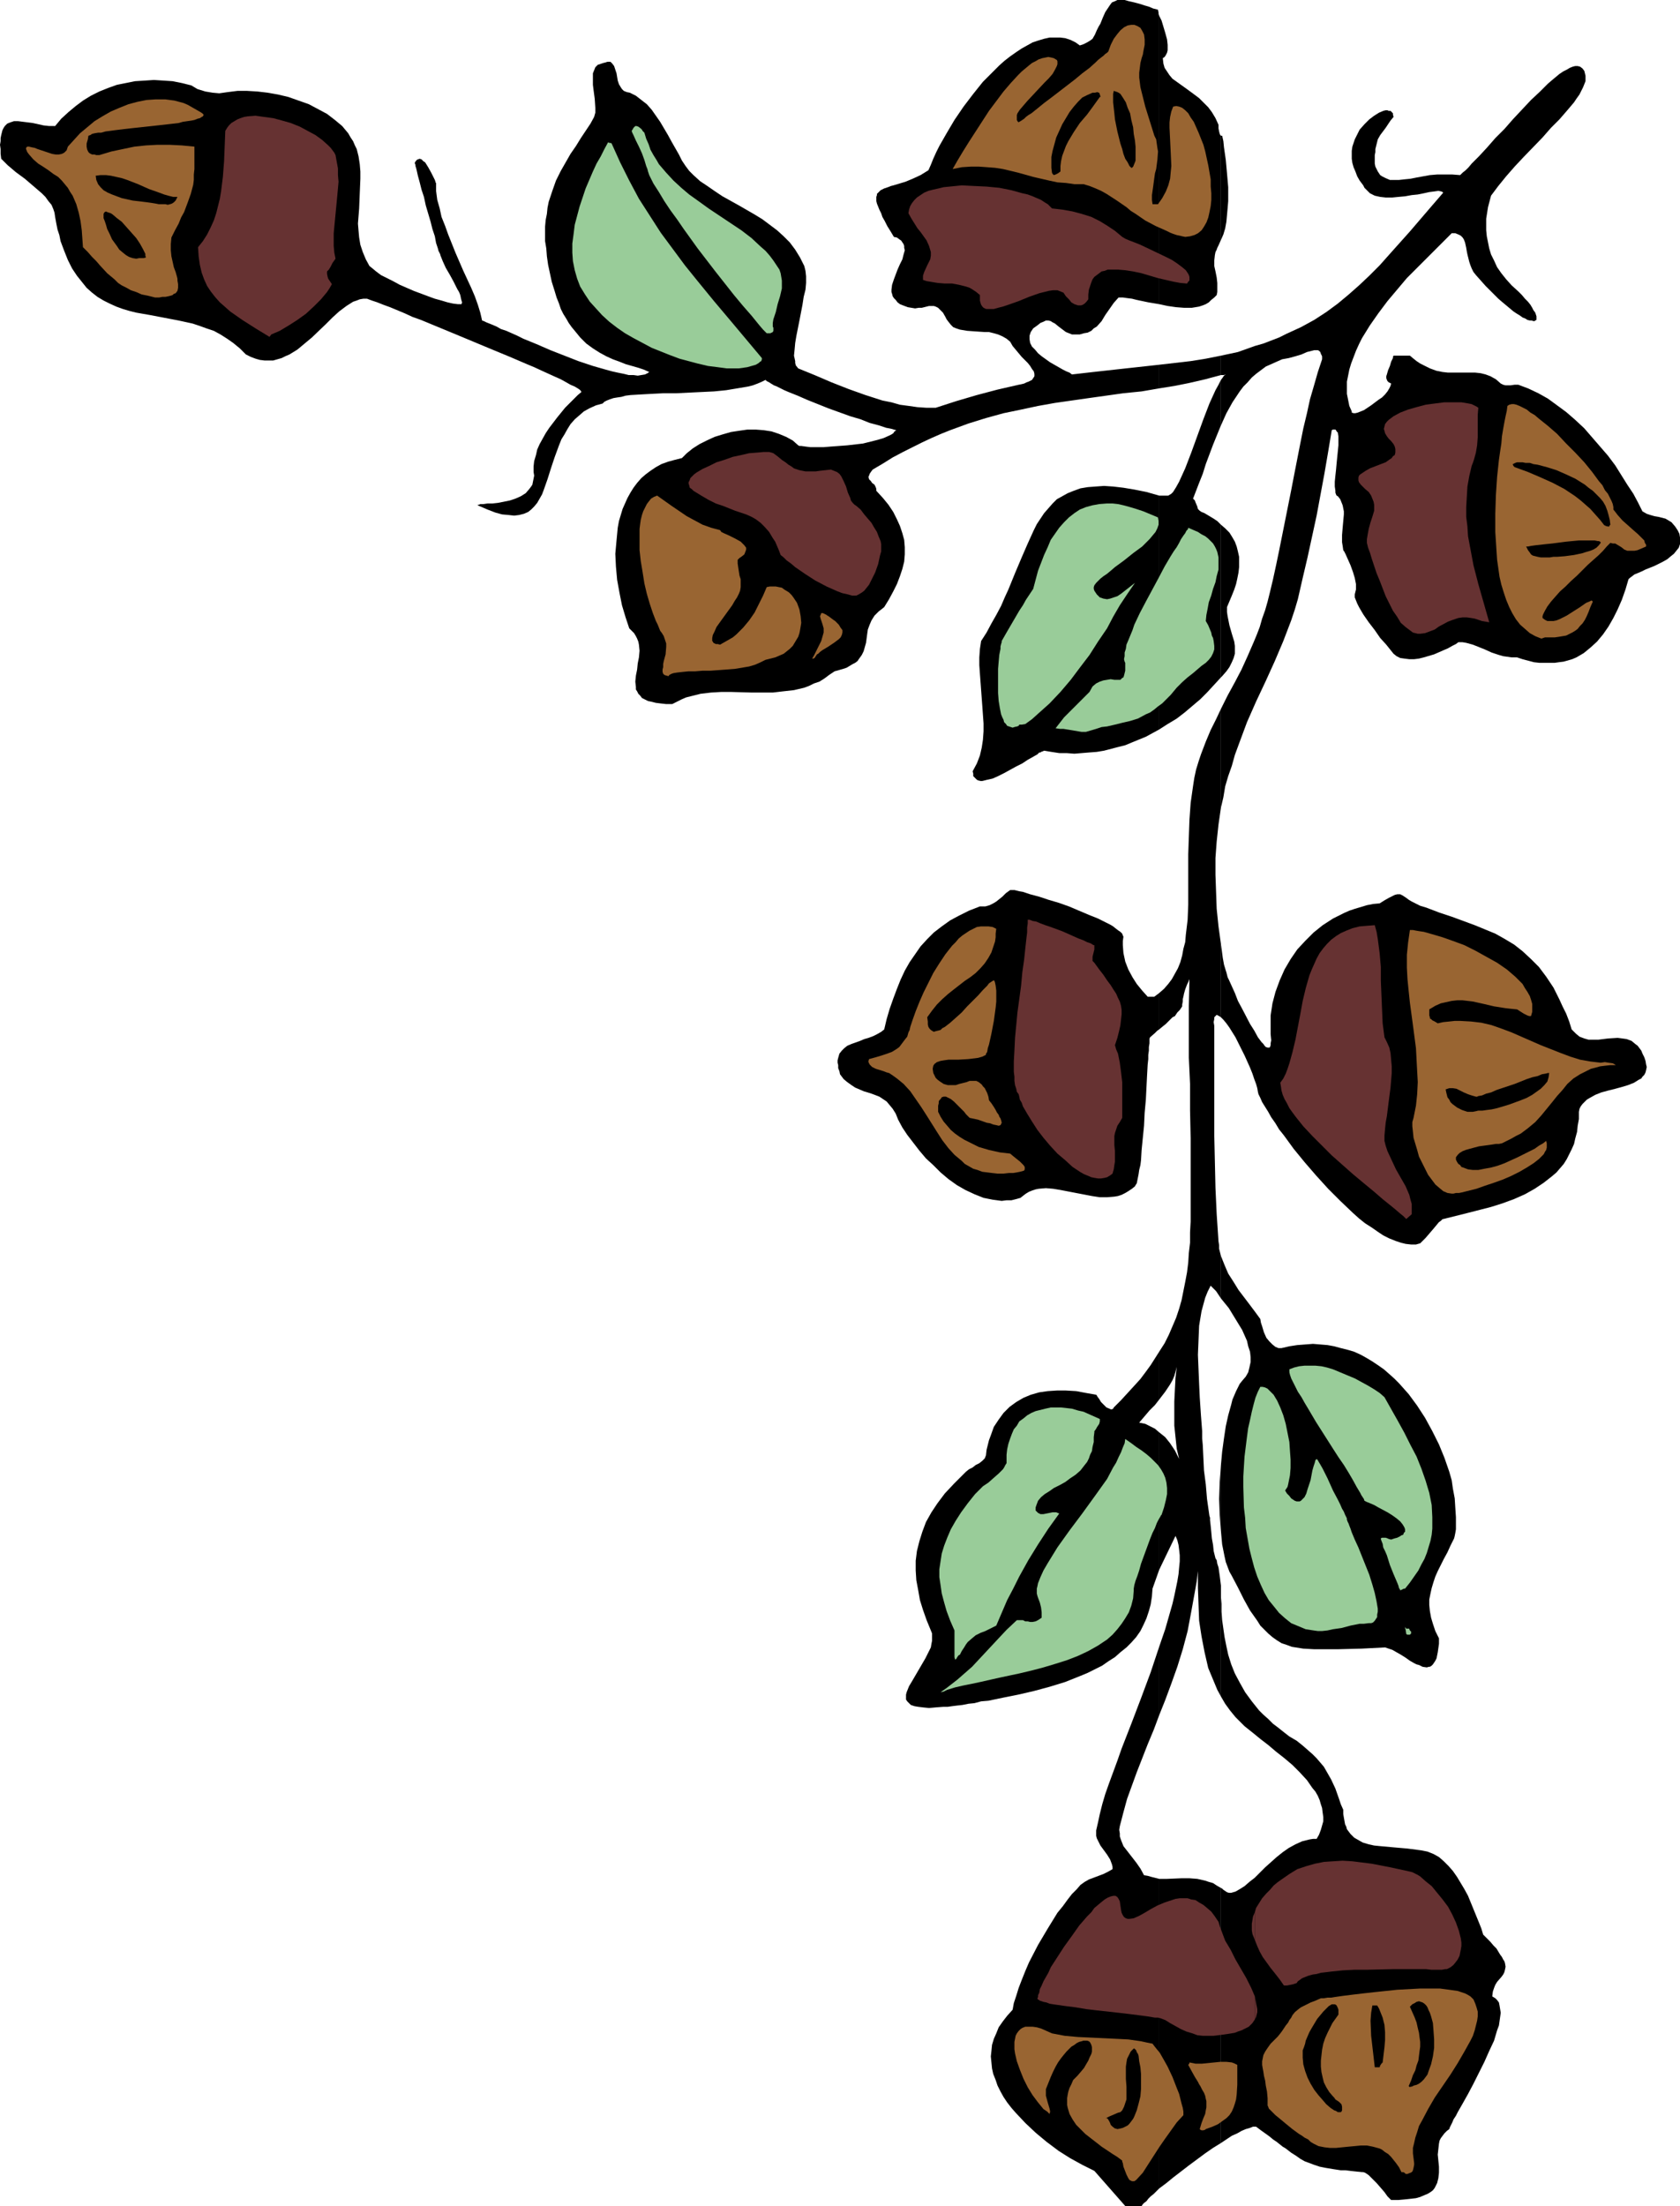 <?xml version="1.0" encoding="UTF-8" standalone="no"?>
<svg
   version="1.0"
   width="118.575mm"
   height="155.668mm"
   id="svg58"
   sodipodi:docname="Acorns 4.wmf"
   xmlns:inkscape="http://www.inkscape.org/namespaces/inkscape"
   xmlns:sodipodi="http://sodipodi.sourceforge.net/DTD/sodipodi-0.dtd"
   xmlns="http://www.w3.org/2000/svg"
   xmlns:svg="http://www.w3.org/2000/svg">
  <sodipodi:namedview
     id="namedview58"
     pagecolor="#ffffff"
     bordercolor="#000000"
     borderopacity="0.25"
     inkscape:showpageshadow="2"
     inkscape:pageopacity="0.0"
     inkscape:pagecheckerboard="0"
     inkscape:deskcolor="#d1d1d1"
     inkscape:document-units="mm" />
  <defs
     id="defs1">
    <pattern
       id="WMFhbasepattern"
       patternUnits="userSpaceOnUse"
       width="6"
       height="6"
       x="0"
       y="0" />
  </defs>
  <path
     style="fill:#000000;fill-opacity:1;fill-rule:evenodd;stroke:none"
     d="m 183.044,162.561 0.162,-0.323 v -0.485 l 0.162,-1.293 -0.485,-0.646 -0.323,-0.485 -0.485,-1.293 -0.323,-1.454 v -1.454 -1.454 l 0.323,-1.778 0.646,-3.07 0.323,-1.616 0.162,-1.293 0.162,-1.454 v -1.131 l -0.162,-0.808 v -0.485 l -0.323,-0.323 -0.323,-0.323 -0.323,-0.162 h -0.485 l -0.485,-0.162 -0.969,2.262 -0.969,2.424 -0.646,2.424 -0.485,2.585 -0.323,2.424 v 1.293 l 0.162,1.293 0.162,1.131 0.323,1.131 0.323,1.293 0.485,1.131 0.323,0.485 0.162,0.485 0.646,0.646 0.485,0.808 0.162,0.646 0.162,0.646 h 0.485 0.646 0.646 l 0.323,-0.162 v -0.323 -0.485 z"
     id="path1" />
  <path
     style="fill:#000000;fill-opacity:1;fill-rule:evenodd;stroke:none"
     d="m 448.158,145.109 v -1.778 l -0.162,-0.97 -0.485,-0.97 -0.646,-0.97 -0.969,-1.131 -0.808,-0.485 -0.808,-0.485 -1.939,-0.485 -0.969,-0.162 -1.131,-0.323 -0.969,-0.323 -1.131,-0.646 -1.131,-2.262 -1.292,-2.424 -1.616,-2.424 -1.616,-2.585 -1.616,-2.585 -1.939,-2.585 -2.1,-2.424 -2.1,-2.424 -2.1,-2.424 -2.423,-2.262 -2.423,-2.101 -2.423,-1.778 -2.423,-1.778 -2.585,-1.454 -2.746,-1.293 -2.585,-0.97 h -0.485 -0.485 l -1.131,0.162 h -1.292 l -0.646,-0.162 -0.646,-0.323 -1.292,-1.131 -1.454,-0.808 -1.292,-0.485 -1.292,-0.323 -1.454,-0.162 h -2.746 -1.454 -1.454 -1.616 l -1.454,-0.162 -1.616,-0.323 -1.777,-0.646 -1.616,-0.808 -0.969,-0.485 -0.969,-0.646 -0.808,-0.646 -0.969,-0.808 h -4.362 l -0.162,0.323 v 0.323 l -0.485,0.97 -0.323,1.131 -0.485,1.131 -0.323,1.131 -0.162,0.485 v 0.485 l 0.162,0.485 0.162,0.323 0.323,0.323 0.646,0.323 -0.162,0.646 -0.323,0.646 -0.485,0.808 -0.646,0.808 -0.808,0.808 -0.969,0.646 -1.939,1.454 -0.969,0.646 -0.969,0.646 -0.808,0.323 -0.808,0.323 -0.646,0.162 h -0.485 l -0.485,-0.162 v -0.323 l -0.646,-1.454 -0.323,-1.616 -0.323,-1.616 v -1.616 -1.616 l 0.323,-1.616 0.323,-1.616 0.485,-1.616 1.292,-3.393 0.808,-1.778 0.808,-1.616 2.1,-3.393 2.262,-3.232 2.423,-3.232 2.585,-3.07 2.585,-3.07 2.746,-2.747 2.585,-2.585 2.423,-2.424 2.262,-2.262 0.969,-0.97 0.969,-0.97 h 0.969 l 0.808,0.323 0.646,0.323 0.485,0.485 0.323,0.485 0.323,0.808 0.323,1.454 0.162,0.97 0.162,0.808 0.485,1.939 0.323,0.97 0.323,0.808 0.485,0.97 0.646,0.808 1.292,1.454 1.292,1.454 1.131,1.131 1.131,1.131 1.131,1.131 1.131,0.97 0.969,0.808 0.969,0.808 0.969,0.808 0.969,0.646 0.808,0.485 0.646,0.485 0.808,0.323 0.485,0.323 0.646,0.162 h 0.485 l 0.485,0.162 h 0.323 l 0.162,-0.162 0.323,-0.162 v -0.323 -0.323 -0.323 l -0.162,-0.485 -0.162,-0.485 -0.485,-0.646 -0.323,-0.646 -0.485,-0.808 -0.646,-0.808 -0.808,-0.808 -0.808,-0.97 -0.969,-0.97 -1.777,-1.616 -1.454,-1.616 -1.292,-1.616 -1.131,-1.616 -0.808,-1.778 -0.808,-1.616 -0.485,-1.616 -0.323,-1.616 -0.323,-1.616 -0.162,-1.616 v -1.616 -1.454 l 0.485,-3.07 0.808,-3.07 1.939,-2.585 2.1,-2.585 2.262,-2.585 2.423,-2.585 5.008,-5.171 2.262,-2.585 2.262,-2.262 2.1,-2.424 1.777,-2.101 0.646,-0.97 0.808,-1.131 0.485,-0.97 0.485,-0.97 0.323,-0.808 0.323,-0.808 V 20.845 20.199 l -0.162,-0.646 -0.162,-0.646 -0.485,-0.646 -0.646,-0.485 -0.646,-0.162 h -0.646 l -0.646,0.162 -0.808,0.323 -0.808,0.485 -0.969,0.485 -0.969,0.646 -0.969,0.808 -0.969,0.808 -1.131,0.97 -2.1,2.101 -2.423,2.262 -2.423,2.585 -2.423,2.585 -2.262,2.585 -2.423,2.424 -2.262,2.585 -2.1,2.262 -0.969,0.97 -0.969,0.97 -0.808,0.97 -0.808,0.808 -0.808,0.646 -0.646,0.646 -2.1,-0.162 h -2.1 -1.939 l -1.939,0.162 -1.777,0.323 -1.777,0.323 -1.616,0.323 -1.616,0.162 -1.454,0.162 h -1.292 -1.131 l -1.131,-0.485 -0.969,-0.485 -0.485,-0.323 -0.323,-0.485 -0.323,-0.485 -0.323,-0.646 -0.323,-0.646 -0.162,-0.808 v -1.293 -0.97 l 0.162,-0.808 v -0.808 l 0.323,-1.293 0.323,-1.293 0.646,-1.131 0.485,-0.646 0.969,-1.293 0.646,-0.97 0.646,-0.97 0.808,-0.97 -0.162,-0.646 v -0.323 l -0.323,-0.323 -0.323,-0.323 h -0.485 l -0.323,-0.162 h -0.485 l -0.646,0.162 -1.131,0.485 -1.292,0.808 -1.292,0.97 -1.292,1.293 -1.292,1.454 -0.808,1.616 -0.485,0.97 -0.323,0.97 -0.323,0.97 -0.162,1.131 v 0.97 1.131 l 0.162,1.131 0.323,1.131 0.485,1.131 0.485,1.293 0.646,1.131 0.969,1.293 0.323,0.646 0.485,0.485 0.485,0.485 0.485,0.485 1.292,0.646 1.454,0.323 1.454,0.162 h 1.777 l 1.616,-0.162 1.777,-0.162 1.777,-0.323 1.616,-0.162 1.616,-0.323 1.454,-0.323 1.292,-0.162 1.131,-0.162 0.808,0.162 0.323,0.162 0.162,0.162 -3.07,3.555 -2.908,3.393 -2.908,3.393 -2.746,3.07 -2.746,3.07 -2.585,2.909 -2.746,2.747 -2.746,2.585 -2.746,2.424 -2.908,2.424 -3.07,2.262 -3.231,2.101 -3.554,1.939 -3.877,1.778 -1.939,0.97 -2.1,0.808 -2.1,0.808 -2.262,0.646 -2.262,0.808 -2.262,0.808 -4.524,0.97 v 5.171 h 0.485 0.323 l 0.485,-0.162 -0.485,0.323 -0.323,0.485 -0.485,0.646 v 12.119 l 1.454,-3.232 1.616,-2.909 1.939,-2.909 0.969,-1.293 1.131,-1.131 1.131,-1.293 1.131,-0.97 1.292,-0.97 1.292,-0.97 1.454,-0.646 1.454,-0.646 1.454,-0.646 1.777,-0.323 1.777,-0.485 1.616,-0.485 1.454,-0.646 1.292,-0.323 0.646,-0.162 h 0.485 0.485 l 0.323,0.162 0.323,0.323 0.162,0.485 0.323,0.646 v 0.808 l -1.131,3.393 -0.969,3.393 -1.131,3.878 -0.808,3.717 -0.969,4.04 -0.808,4.04 -1.616,8.241 -0.808,4.201 -0.808,4.04 -1.616,8.08 -0.808,4.04 -0.808,3.878 -0.808,3.717 -0.808,3.393 -0.646,2.585 -0.646,2.262 -0.808,2.262 -0.646,2.262 -0.808,2.101 -0.808,1.939 -1.616,3.717 -1.616,3.555 -1.777,3.393 -1.939,3.555 -1.777,3.555 v 26.339 l 0.646,-2.747 0.485,-2.909 0.808,-2.747 0.969,-2.747 0.808,-2.909 1.131,-3.07 2.1,-5.656 2.423,-5.494 2.585,-5.494 2.423,-5.333 2.262,-5.333 2.1,-5.494 0.969,-2.909 0.808,-2.747 1.292,-5.656 1.292,-5.494 2.423,-11.15 2.1,-11.311 0.969,-5.656 0.969,-5.817 0.323,-0.162 h 0.323 0.323 l 0.162,0.162 0.162,0.323 0.323,0.323 0.162,0.97 v 1.131 1.293 l -0.162,1.616 -0.162,1.616 -0.162,1.616 -0.162,1.778 -0.162,1.454 -0.162,1.616 v 1.293 l 0.162,1.131 v 0.485 l 0.162,0.485 0.162,0.323 0.323,0.162 0.646,0.808 0.323,0.808 0.323,0.808 0.162,0.808 0.162,0.808 v 0.808 l -0.162,1.778 -0.162,1.778 -0.162,1.939 v 1.939 l 0.162,0.97 0.162,1.131 0.323,0.485 0.323,0.646 0.646,1.454 0.646,1.454 0.646,1.778 0.485,1.616 0.323,1.616 v 0.808 0.646 l -0.162,0.646 -0.162,0.646 v 0.808 l 0.323,0.808 0.323,0.808 0.485,0.97 1.131,1.939 1.454,2.101 1.616,2.101 1.454,2.101 1.616,1.778 0.646,0.808 0.646,0.808 0.646,0.808 0.808,0.646 0.969,0.485 1.131,0.162 1.292,0.162 h 1.292 l 1.292,-0.162 1.292,-0.323 2.746,-0.808 2.585,-1.131 1.131,-0.485 1.131,-0.646 0.969,-0.485 0.646,-0.485 h 1.131 l 0.969,0.162 1.777,0.485 1.616,0.646 1.616,0.646 1.777,0.808 1.939,0.646 1.131,0.323 1.131,0.162 1.131,0.162 h 1.454 l 1.454,0.485 3.07,0.808 1.454,0.162 h 1.292 1.454 1.292 l 1.131,-0.162 1.292,-0.162 1.131,-0.323 1.131,-0.323 1.131,-0.485 1.939,-1.131 1.777,-1.454 1.777,-1.616 1.616,-1.939 1.454,-2.101 1.292,-2.262 1.131,-2.262 1.131,-2.585 0.969,-2.747 0.808,-2.747 0.323,-0.323 0.646,-0.485 0.646,-0.485 0.808,-0.323 1.131,-0.485 0.969,-0.485 2.423,-0.97 2.262,-1.131 1.131,-0.646 0.969,-0.808 0.808,-0.646 0.646,-0.808 0.646,-0.808 z"
     id="path2" />
  <path
     style="fill:#000000;fill-opacity:1;fill-rule:evenodd;stroke:none"
     d="m 325.698,503.518 v 68.03 l 1.454,-0.97 1.454,-0.97 1.454,-0.646 1.131,-0.646 1.131,-0.485 1.131,-0.323 0.808,-0.323 h 0.808 l 1.292,0.97 1.131,0.808 1.131,0.808 0.969,0.808 0.969,0.646 0.808,0.646 0.808,0.646 0.808,0.485 1.454,1.131 1.292,0.808 1.131,0.808 1.131,0.646 1.292,0.485 1.292,0.485 1.454,0.485 1.616,0.323 1.939,0.323 2.1,0.323 h 1.292 l 1.292,0.162 1.454,0.162 1.616,0.162 h 0.323 l 0.485,0.162 0.485,0.323 0.485,0.323 0.969,0.97 1.131,1.131 2.1,2.424 0.808,1.131 0.969,0.97 h 1.939 l 1.777,-0.162 1.454,-0.162 1.454,-0.162 1.131,-0.323 1.131,-0.485 0.808,-0.323 0.808,-0.485 0.646,-0.485 0.485,-0.646 0.323,-0.646 0.323,-0.646 0.323,-1.293 0.162,-1.454 v -1.616 l -0.323,-3.232 0.162,-1.454 0.162,-1.454 0.162,-0.808 0.323,-0.646 0.485,-0.646 0.485,-0.646 0.646,-0.646 0.646,-0.485 0.162,-0.485 0.323,-0.646 0.323,-0.646 0.323,-0.808 0.646,-0.97 0.485,-0.97 0.646,-1.131 0.646,-1.131 1.454,-2.585 1.454,-2.747 2.908,-5.817 1.292,-2.909 1.292,-2.747 0.808,-2.747 0.485,-1.293 0.162,-1.131 0.323,-2.262 -0.162,-0.97 -0.162,-0.97 -0.162,-0.808 -0.485,-0.646 -0.485,-0.485 -0.808,-0.485 0.162,-1.293 0.323,-0.97 0.323,-0.808 0.485,-0.808 1.131,-1.293 0.485,-0.646 0.323,-0.646 0.162,-0.646 0.162,-0.808 -0.162,-0.97 -0.162,-0.485 -0.323,-0.485 -0.323,-0.646 -0.485,-0.646 -0.485,-0.808 -0.485,-0.808 -0.808,-0.808 -0.808,-0.97 -0.969,-0.97 -0.969,-0.97 -0.485,-1.616 -0.646,-1.616 -1.454,-3.555 -1.454,-3.555 -0.969,-1.778 -0.969,-1.616 -0.969,-1.616 -1.131,-1.616 -1.131,-1.293 -1.292,-1.293 -1.292,-1.131 -1.454,-0.808 -1.616,-0.646 -1.616,-0.323 -3.716,-0.485 -3.716,-0.323 -3.554,-0.323 -1.616,-0.162 -1.454,-0.323 -1.616,-0.485 -1.131,-0.646 -1.131,-0.646 -0.969,-0.97 -0.969,-1.293 -0.162,-0.646 -0.323,-0.646 -0.323,-1.778 -0.162,-0.97 v -1.131 l -0.646,-1.454 -0.485,-1.454 -0.969,-2.747 -1.131,-2.424 -1.292,-2.262 -0.646,-1.131 -0.969,-1.131 -0.969,-1.131 -1.131,-1.131 -1.292,-1.131 -1.292,-1.131 -1.616,-1.293 -1.939,-1.131 -1.454,-1.131 -1.616,-1.293 -1.292,-0.97 -1.292,-1.293 -1.292,-1.131 -1.131,-1.131 -1.939,-2.424 -1.777,-2.424 -1.454,-2.585 -1.292,-2.424 -0.969,-2.424 -0.808,-2.585 -0.485,-2.262 -0.485,-2.424 -0.323,-2.262 -0.323,-2.262 -0.162,-2.262 v -2.101 l -0.162,-1.939 v 26.663 l 1.131,1.939 1.292,1.778 1.454,1.778 0.969,0.97 0.808,0.808 0.646,0.646 0.808,0.646 1.616,1.293 1.777,1.454 2.1,1.616 2.1,1.778 2.262,1.778 2.1,1.778 1.939,1.939 1.939,2.101 1.454,2.101 0.808,0.97 0.646,1.131 0.485,1.131 0.323,1.131 0.323,0.97 0.162,1.293 0.162,1.131 v 1.131 l -0.323,1.131 -0.323,1.131 -0.485,1.293 -0.646,1.131 h -0.969 l -0.969,0.162 -1.939,0.485 -1.777,0.808 -1.777,0.97 -1.616,1.131 -1.616,1.293 -3.07,2.747 -1.454,1.454 -1.292,1.293 -1.454,1.131 -1.292,1.131 -1.292,0.808 -1.131,0.646 -1.131,0.323 h -0.646 l -0.485,-0.162 -0.485,-0.323 -0.485,-0.323 -0.323,-0.323 z"
     id="path3" />
  <path
     style="fill:#000000;fill-opacity:1;fill-rule:evenodd;stroke:none"
     d="m 325.698,390.727 v 17.613 l 0.162,1.778 0.162,1.778 0.323,1.616 0.323,1.616 0.323,1.454 0.485,1.293 0.485,1.293 0.646,1.131 1.616,3.07 1.616,3.232 1.616,2.909 1.939,2.747 0.808,1.293 1.131,1.131 0.969,0.97 1.131,0.97 1.131,0.808 1.292,0.808 1.454,0.485 1.292,0.485 3.07,0.485 2.908,0.162 h 3.07 3.231 l 6.301,-0.162 6.301,-0.323 0.969,0.323 0.969,0.323 1.131,0.646 1.131,0.646 1.292,0.808 1.131,0.808 1.131,0.646 0.646,0.323 0.646,0.162 0.969,0.485 1.131,0.162 0.485,-0.162 h 0.323 l 0.485,-0.323 0.323,-0.323 0.323,-0.485 0.323,-0.485 0.323,-0.646 0.162,-0.808 0.162,-0.808 0.162,-1.131 0.162,-1.131 v -1.454 l -0.969,-1.939 -0.646,-1.939 -0.485,-1.616 -0.323,-1.778 -0.162,-1.616 v -1.454 l 0.323,-1.616 0.323,-1.454 0.485,-1.616 0.485,-1.454 0.646,-1.454 0.808,-1.616 0.808,-1.616 0.969,-1.778 0.808,-1.778 0.969,-1.939 0.162,-0.646 0.162,-0.808 0.162,-0.97 v -0.97 -1.131 -1.131 l -0.162,-2.424 -0.162,-2.585 -0.485,-2.585 -0.323,-2.262 -0.323,-1.131 -0.323,-1.131 -1.292,-3.717 -1.454,-3.555 -1.777,-3.555 -1.939,-3.555 -2.1,-3.232 -2.262,-3.07 -2.585,-2.909 -1.292,-1.293 -1.454,-1.293 -1.292,-1.131 -1.616,-1.131 -1.454,-0.97 -1.616,-0.97 -1.454,-0.808 -1.777,-0.808 -1.616,-0.485 -1.939,-0.485 -1.777,-0.485 -1.777,-0.323 -1.939,-0.162 -1.939,-0.162 -2.1,0.162 -2.1,0.162 -2.1,0.323 -2.1,0.485 h -0.808 l -0.808,-0.323 -0.808,-0.646 -0.808,-0.808 -0.808,-0.97 -0.646,-1.454 -0.485,-1.616 -0.323,-0.97 -0.162,-0.97 -1.292,-1.778 -1.454,-1.939 -3.07,-4.04 -1.292,-2.101 -1.454,-2.262 -0.969,-2.262 -0.969,-2.424 v 11.311 l 2.1,2.585 1.777,2.909 1.777,2.909 0.646,1.454 0.646,1.454 0.323,1.454 0.485,1.454 0.162,1.454 v 1.293 l -0.323,1.454 -0.323,1.293 -0.646,1.131 -0.969,1.131 -0.646,0.808 -0.485,0.97 -0.485,0.97 -0.485,1.131 -0.485,1.131 -0.323,1.293 -0.808,2.909 -0.646,2.909 -0.485,3.232 -0.485,3.555 z"
     id="path4" />
  <path
     style="fill:#000000;fill-opacity:1;fill-rule:evenodd;stroke:none"
     d="m 325.698,251.759 v 19.553 l 0.646,0.646 0.808,0.97 0.808,1.131 0.808,1.293 0.808,1.293 0.808,1.616 1.616,3.232 1.454,3.232 0.646,1.616 0.485,1.454 0.485,1.293 0.323,1.131 0.162,0.97 0.162,0.646 0.485,0.97 0.485,1.131 0.808,1.293 0.808,1.293 0.808,1.454 1.131,1.616 0.969,1.616 1.292,1.616 2.585,3.555 2.908,3.555 3.07,3.555 3.231,3.555 3.231,3.232 3.393,3.232 1.616,1.454 1.616,1.293 1.777,1.131 1.616,1.131 1.454,0.97 1.616,0.808 1.616,0.646 1.454,0.485 1.292,0.323 1.454,0.162 h 1.292 l 1.131,-0.323 0.323,-0.323 0.323,-0.323 0.808,-0.808 1.939,-2.262 0.808,-0.97 0.808,-0.97 0.485,-0.323 0.323,-0.323 0.162,-0.162 h 0.162 l 6.462,-1.616 6.301,-1.616 3.07,-0.97 3.07,-1.131 2.908,-1.293 2.585,-1.454 2.423,-1.616 2.262,-1.778 1.131,-0.97 0.969,-1.131 0.969,-1.131 0.808,-1.293 0.646,-1.293 0.646,-1.293 0.646,-1.454 0.323,-1.454 0.485,-1.778 0.162,-1.616 0.323,-1.778 v -1.939 l 0.162,-0.808 0.323,-0.646 0.485,-0.646 0.646,-0.646 0.485,-0.485 0.808,-0.485 1.454,-0.808 1.616,-0.646 1.777,-0.485 1.939,-0.485 1.777,-0.485 1.616,-0.485 1.616,-0.646 1.292,-0.808 0.646,-0.323 0.323,-0.485 0.485,-0.485 0.323,-0.646 0.162,-0.646 0.162,-0.808 -0.162,-0.646 -0.162,-0.97 -0.323,-0.97 -0.485,-0.97 -0.323,-0.808 -0.485,-0.646 -0.485,-0.646 -0.646,-0.485 -0.969,-0.808 -1.292,-0.485 -1.131,-0.162 -1.292,-0.162 -2.585,0.162 -2.585,0.323 h -1.292 -1.292 l -1.131,-0.323 -1.292,-0.485 -0.969,-0.808 -0.485,-0.485 -0.646,-0.646 -0.646,-2.101 -0.808,-2.101 -0.969,-1.939 -0.808,-1.778 -0.808,-1.616 -0.808,-1.616 -0.969,-1.454 -0.969,-1.454 -0.969,-1.293 -0.969,-1.293 -2.1,-2.101 -2.262,-2.101 -2.262,-1.778 -2.423,-1.454 -2.585,-1.454 -2.746,-1.131 -2.746,-1.131 -3.07,-1.131 -3.07,-1.131 -3.393,-1.131 -3.393,-1.293 -1.616,-0.485 -1.292,-0.646 -0.969,-0.485 -0.808,-0.485 -0.646,-0.485 -0.485,-0.323 -0.485,-0.323 -0.323,-0.162 -0.323,-0.162 h -0.485 -0.323 l -0.646,0.162 -0.646,0.323 -0.969,0.485 -1.131,0.646 -1.292,0.808 -1.777,0.162 -1.616,0.323 -1.616,0.485 -1.616,0.485 -1.454,0.485 -1.454,0.646 -2.908,1.454 -2.746,1.778 -2.423,1.939 -2.262,2.262 -2.1,2.262 -1.777,2.585 -1.616,2.747 -1.292,2.909 -1.131,3.07 -0.808,3.07 -0.485,3.232 v 1.616 1.778 1.616 l 0.162,1.616 -0.162,0.808 v 0.485 l -0.162,0.485 -0.162,0.162 h -0.323 -0.162 l -0.485,-0.162 -0.323,-0.323 -0.323,-0.485 -0.485,-0.485 -0.485,-0.646 -0.485,-0.646 -0.969,-1.778 -1.131,-1.778 -2.1,-4.04 -1.131,-2.101 -0.808,-2.101 -0.808,-1.778 -0.808,-1.778 -0.323,-0.646 -0.162,-0.646 -0.162,-0.646 -0.162,-0.485 -0.485,-1.616 -0.323,-1.778 z"
     id="path5" />
  <path
     style="fill:#000000;fill-opacity:1;fill-rule:evenodd;stroke:none"
     d="m 325.698,139.938 v 40.721 l 0.162,-0.162 0.162,-0.162 1.131,-1.293 0.808,-1.131 0.646,-1.293 0.485,-1.131 0.323,-1.131 v -1.131 -0.97 l -0.162,-1.131 -0.646,-2.101 -0.646,-2.262 -0.485,-2.424 -0.162,-1.131 v -1.293 l 1.292,-3.07 0.646,-1.616 0.485,-1.454 0.323,-1.454 0.323,-1.616 0.162,-1.454 v -1.454 -1.293 l -0.323,-1.454 -0.323,-1.293 -0.485,-1.293 -0.646,-1.131 -0.808,-1.293 -1.131,-1.131 z"
     id="path6" />
  <path
     style="fill:#000000;fill-opacity:1;fill-rule:evenodd;stroke:none"
     d="m 325.698,36.196 v 27.794 l 0.646,-1.454 0.485,-1.616 0.323,-1.778 0.162,-1.778 0.162,-1.778 0.162,-1.939 v -3.717 l -0.323,-3.717 -0.323,-3.555 -0.485,-3.393 -0.162,-1.616 -0.323,-1.454 z"
     id="path7" />
  <path
     style="fill:#000000;fill-opacity:1;fill-rule:evenodd;stroke:none"
     d="M 325.698,63.99 V 36.196 l -0.162,-0.162 -0.162,-0.323 -0.162,-0.646 -0.162,-0.808 V 33.288 l -0.808,-1.778 -0.969,-1.616 -0.969,-1.293 -1.292,-1.293 -1.131,-1.131 -1.292,-0.97 -2.423,-1.778 -2.262,-1.616 -1.131,-0.808 -0.808,-0.97 -0.646,-0.97 -0.646,-0.97 -0.323,-1.131 -0.162,-1.454 0.485,-0.323 0.323,-0.485 0.323,-0.646 0.162,-0.646 v -0.646 -0.808 l -0.162,-1.454 -0.485,-1.778 -0.485,-1.616 -0.485,-1.616 -0.646,-1.293 V 81.119 l 2.262,0.485 2.262,0.323 2.1,0.162 h 2.1 l 0.969,-0.162 0.969,-0.162 0.969,-0.323 0.808,-0.323 0.808,-0.485 0.646,-0.646 0.808,-0.646 0.646,-0.646 0.162,-0.808 v -0.808 -1.616 l -0.162,-1.454 -0.323,-1.616 -0.323,-1.454 v -1.454 l 0.162,-1.454 0.162,-0.808 0.323,-0.646 0.162,-0.485 0.323,-0.646 z"
     id="path8" />
  <path
     style="fill:#000000;fill-opacity:1;fill-rule:evenodd;stroke:none"
     d="m 325.698,100.025 v -5.171 l -4.039,0.808 -4.039,0.646 -4.2,0.485 -4.2,0.485 v 6.302 l 4.039,-0.646 4.039,-0.808 4.2,-0.97 z"
     id="path9" />
  <path
     style="fill:#000000;fill-opacity:1;fill-rule:evenodd;stroke:none"
     d="m 325.698,113.437 v -12.119 l -0.646,1.293 -0.808,1.454 -0.808,1.778 -0.808,1.778 -0.808,2.101 -0.808,2.101 -3.231,8.888 -0.808,2.101 -0.808,2.101 -0.808,1.778 -0.808,1.778 -0.808,1.454 -0.808,1.293 -0.485,0.485 -0.808,0.485 h -0.969 -1.131 -0.323 v 62.374 l 2.262,-1.454 2.423,-1.454 2.1,-1.616 2.1,-1.778 2.1,-1.778 1.777,-1.778 1.939,-2.101 1.777,-1.939 v -40.721 l -0.969,-0.97 -0.969,-0.646 -2.423,-1.454 -0.808,-0.323 -0.485,-0.323 -0.485,-0.485 -0.162,-0.646 -0.485,-1.131 -0.162,-0.485 -0.485,-0.485 0.808,-2.101 0.808,-2.101 0.969,-2.424 0.808,-2.585 1.939,-5.171 z"
     id="path10" />
  <path
     style="fill:#000000;fill-opacity:1;fill-rule:evenodd;stroke:none"
     d="m 325.698,215.401 v -26.339 l -1.292,2.747 -1.454,2.909 -1.292,3.07 -1.292,3.393 -0.646,1.939 -0.646,2.101 -0.485,2.262 -0.323,2.101 -0.646,4.525 -0.323,4.525 -0.162,4.525 -0.162,4.686 v 8.888 4.525 l -0.162,4.04 -0.485,4.04 -0.162,1.939 -0.485,1.778 -0.323,1.778 -0.485,1.778 -0.646,1.616 -0.808,1.454 -0.808,1.454 -0.969,1.293 -1.131,1.293 -1.292,1.131 v 9.695 l 0.969,-0.808 0.808,-0.646 0.646,-0.646 0.646,-0.646 0.485,-0.485 0.646,-0.323 0.646,-0.97 0.646,-0.646 0.323,-0.485 0.323,-0.485 v -0.485 l 0.162,-0.808 v -0.646 l 0.162,-0.646 0.162,-0.808 0.323,-1.131 0.485,-1.293 0.323,-0.646 0.323,-0.808 -0.162,7.11 v 6.948 6.948 l 0.323,6.948 v 7.11 l 0.162,7.433 v 3.878 7.918 4.04 3.232 3.07 l -0.162,2.909 v 2.747 l -0.323,2.747 -0.162,2.585 -0.323,2.585 -0.485,2.585 -0.485,2.424 -0.485,2.424 -0.646,2.262 -0.808,2.424 -0.969,2.262 -0.969,2.262 -1.131,2.262 -1.454,2.262 v 12.766 l 1.616,-2.101 1.292,-1.939 0.646,-1.131 0.485,-1.131 0.323,-1.131 0.323,-1.293 -0.323,2.909 -0.162,3.07 -0.162,3.232 v 3.232 3.232 l 0.323,3.07 0.323,3.07 0.646,2.747 -1.131,-2.262 -1.292,-1.939 -0.646,-0.808 -0.646,-0.808 -0.808,-0.646 -0.808,-0.646 v 36.681 l 4.362,-9.049 0.485,1.131 0.323,1.293 0.162,1.293 0.162,1.454 v 1.616 l -0.162,1.616 -0.162,1.778 -0.323,1.939 -0.808,3.878 -0.485,2.101 -0.646,2.262 -1.292,4.525 -1.616,4.686 v 18.26 l 1.616,-4.04 1.616,-4.363 1.616,-4.525 1.454,-4.686 1.292,-4.848 0.969,-5.171 0.969,-5.332 0.485,-2.747 0.323,-2.747 v 4.363 l 0.162,4.525 0.162,4.363 0.646,4.201 0.808,4.201 0.485,2.101 0.485,2.101 0.808,1.939 0.808,1.939 0.808,1.939 0.969,1.778 v -26.663 -2.909 l -0.162,-1.293 -0.162,-1.293 -0.162,-1.131 -0.162,-1.131 -0.323,-0.97 -0.162,-0.97 -0.323,-0.485 -0.162,-0.646 -0.323,-1.293 -0.162,-1.616 -0.323,-1.778 -0.162,-1.778 -0.162,-1.616 -0.162,-1.454 v -0.646 l -0.162,-0.485 -0.323,-2.262 -0.323,-2.262 -0.162,-1.939 -0.162,-1.939 -0.485,-3.717 -0.162,-3.393 -0.162,-3.393 -0.162,-1.778 v -1.939 l -0.162,-2.101 -0.162,-2.101 -0.162,-2.424 -0.162,-2.424 -0.162,-3.555 -0.162,-3.878 -0.162,-3.878 0.162,-3.878 0.162,-3.878 0.323,-1.939 0.323,-1.939 0.485,-1.778 0.485,-1.778 0.646,-1.616 0.808,-1.616 1.454,1.454 1.292,1.939 v -11.311 l -0.485,-1.939 v -0.97 l -0.162,-0.97 -0.485,-7.272 -0.323,-6.948 -0.162,-7.11 -0.162,-7.11 v -14.382 -14.705 l -0.162,-0.97 0.162,-0.808 v -0.485 l 0.323,-0.323 0.323,-0.323 0.323,0.162 0.323,0.162 0.485,0.323 v -19.553 l -0.646,-4.686 -0.485,-4.686 -0.162,-4.525 -0.162,-4.525 v -4.525 l 0.323,-4.363 0.485,-4.525 z"
     id="path11" />
  <path
     style="fill:#000000;fill-opacity:1;fill-rule:evenodd;stroke:none"
     d="m 325.698,408.341 v -17.613 l -0.323,4.363 -0.162,4.686 0.162,4.363 0.162,2.262 z"
     id="path12" />
  <path
     style="fill:#000000;fill-opacity:1;fill-rule:evenodd;stroke:none"
     d="m 325.698,571.548 v -68.03 l -1.131,-0.646 -0.969,-0.646 -1.131,-0.323 -0.969,-0.323 -2.1,-0.485 -2.1,-0.162 h -2.1 l -3.877,0.162 h -2.1 v 82.573 l 1.939,-1.454 1.777,-1.454 4.2,-3.232 4.362,-3.232 2.1,-1.454 z"
     id="path13" />
  <path
     style="fill:#000000;fill-opacity:1;fill-rule:evenodd;stroke:none"
     d="M 309.22,81.119 V 4.201 L 309.058,3.717 V 3.393 L 308.897,2.585 307.604,2.262 306.473,1.778 305.342,1.454 304.373,1.131 302.596,0.646 301.142,0.323 300.011,0 h -1.131 -0.808 l -0.646,0.323 -0.808,0.323 -0.485,0.646 -0.646,0.97 -0.646,0.97 -0.646,1.454 -0.646,1.616 -0.485,0.808 -0.485,0.97 -0.485,1.131 -0.646,1.131 -0.646,0.485 -0.808,0.485 -0.969,0.485 -0.969,0.323 -1.131,-0.808 -1.292,-0.646 -1.454,-0.485 -1.292,-0.162 h -1.454 -1.454 l -1.454,0.323 -1.616,0.485 -1.454,0.485 -1.454,0.808 -1.454,0.808 -1.454,0.97 -1.616,1.131 -1.454,1.131 -1.454,1.293 -1.454,1.454 -2.908,2.909 -2.585,3.232 -2.585,3.393 -2.423,3.555 -2.1,3.555 -1.939,3.393 -0.808,1.616 -0.808,1.778 -0.646,1.616 -0.646,1.454 -2.1,1.293 -2.1,0.97 -1.939,0.808 -1.616,0.485 -1.616,0.485 -0.646,0.162 -0.808,0.323 -0.969,0.323 -0.969,0.485 -0.646,0.646 -0.323,0.323 v 0.323 l -0.162,0.485 v 0.485 0.646 l 0.162,0.646 0.323,0.808 0.323,0.808 0.485,0.97 0.323,0.97 0.646,1.131 0.646,1.293 0.808,1.293 0.969,1.616 0.808,0.162 0.646,0.485 0.485,0.323 0.323,0.485 0.323,0.485 0.162,0.485 v 0.485 l 0.162,0.646 -0.323,1.131 -0.323,1.293 -0.646,1.293 -0.646,1.454 -0.969,2.585 -0.485,1.454 -0.162,1.293 v 0.646 l 0.162,0.485 0.162,0.646 0.323,0.485 0.485,0.485 0.485,0.646 0.646,0.485 0.808,0.323 1.292,0.485 0.969,0.162 0.969,0.162 0.969,-0.162 h 0.808 l 0.646,-0.162 0.646,-0.162 0.646,-0.162 h 0.646 0.646 l 0.485,0.162 0.646,0.323 0.646,0.646 0.646,0.646 0.646,1.131 0.323,0.646 0.485,0.646 0.646,0.808 0.646,0.646 0.808,0.323 0.969,0.323 0.969,0.162 0.969,0.162 2.262,0.162 2.423,0.162 h 1.131 l 1.292,0.323 1.131,0.323 1.131,0.485 1.131,0.646 0.969,0.808 0.646,1.131 0.808,0.97 1.616,1.939 1.616,1.616 0.646,0.808 0.485,0.808 0.485,0.646 0.162,0.646 v 0.646 l -0.323,0.485 -0.323,0.485 -0.969,0.485 -0.485,0.162 -0.646,0.323 -0.646,0.162 -0.808,0.162 -5.654,1.293 -5.493,1.454 -5.493,1.616 -5.493,1.778 h -2.423 l -2.423,-0.162 -2.262,-0.323 -2.423,-0.323 -2.262,-0.646 -2.423,-0.485 -4.524,-1.454 -4.524,-1.616 -4.524,-1.778 -4.524,-1.939 -4.362,-1.778 -0.646,-0.808 -0.162,-0.646 v -0.485 l -0.323,-1.454 0.162,-1.616 0.162,-1.778 0.323,-1.939 0.808,-4.04 0.808,-4.201 0.323,-2.101 0.485,-1.939 0.162,-1.778 V 73.686 l -0.162,-1.454 -0.323,-1.293 -1.131,-2.262 -1.292,-2.101 -1.454,-1.939 -1.616,-1.616 -1.777,-1.616 -1.939,-1.454 -1.939,-1.454 -2.1,-1.293 -4.2,-2.424 -4.362,-2.424 -1.939,-1.293 -2.1,-1.454 -1.939,-1.293 -1.777,-1.616 -1.131,-1.131 -0.969,-1.293 -0.969,-1.454 -0.808,-1.616 -1.939,-3.393 -0.969,-1.778 -2.1,-3.555 -1.131,-1.616 -1.131,-1.616 -1.292,-1.454 -1.454,-1.131 -1.454,-1.131 -1.616,-0.808 -0.808,-0.162 -0.808,-0.323 -0.485,-0.485 -0.323,-0.485 -0.485,-0.808 -0.323,-0.97 -0.162,-0.97 -0.162,-0.97 -0.323,-0.97 -0.323,-0.97 -0.485,-0.646 -0.485,-0.485 h -0.808 l -0.485,0.162 -0.646,0.162 -0.485,0.162 -0.969,0.323 -0.646,0.646 -0.323,0.808 -0.323,0.808 v 0.97 1.131 0.485 0.485 l 0.162,1.293 0.323,2.424 0.162,2.424 v 1.293 l -0.323,1.131 -0.969,1.778 -1.292,1.939 -1.292,1.939 -1.292,2.101 -1.454,2.101 -1.292,2.262 -1.292,2.262 -1.292,2.585 -0.969,2.747 -0.969,2.909 -0.323,1.616 -0.162,1.616 -0.323,1.616 -0.162,1.778 v 1.939 1.939 l 0.323,1.939 0.162,2.101 0.323,2.262 0.485,2.262 0.485,2.262 0.808,2.585 0.485,1.616 0.646,1.616 0.485,1.454 0.646,1.293 0.808,1.293 0.646,1.131 0.808,1.131 0.808,0.97 1.454,1.778 1.616,1.616 1.777,1.293 1.777,1.131 1.777,0.97 1.777,0.808 1.777,0.646 1.616,0.646 3.393,0.97 1.454,0.485 1.454,0.646 -0.485,0.323 -0.646,0.323 -0.969,0.162 -0.969,0.162 -1.131,-0.162 h -1.292 l -1.292,-0.323 -1.616,-0.323 -1.454,-0.323 -1.777,-0.485 -3.393,-0.97 -3.877,-1.293 -3.716,-1.454 -3.716,-1.454 -3.716,-1.616 -3.554,-1.454 -1.616,-0.808 -1.454,-0.646 -1.454,-0.646 -1.454,-0.485 -1.131,-0.646 -1.131,-0.485 -0.808,-0.323 -0.808,-0.323 -0.646,-0.323 -0.485,-0.162 -0.485,-2.101 -0.646,-2.101 -0.808,-2.262 -0.969,-2.262 -2.1,-4.525 -2.1,-4.848 -1.939,-4.848 -0.808,-2.262 -0.969,-2.424 -0.485,-2.262 -0.646,-2.262 -0.323,-2.424 v -2.101 l -0.162,-0.162 v -0.162 l -0.162,-0.485 -0.323,-0.646 -0.646,-1.293 -0.808,-1.454 -0.808,-1.293 -0.485,-0.323 -0.485,-0.485 -0.485,-0.162 -0.485,0.162 -0.323,0.162 -0.485,0.646 v 0 0.323 l 0.162,0.323 v 0.323 l 0.162,0.485 0.162,0.646 0.323,1.454 0.485,1.778 0.485,1.939 0.646,1.939 0.485,2.262 1.292,4.363 0.485,1.939 0.646,1.939 0.323,1.778 0.485,1.454 0.162,0.646 0.485,0.97 v 0.162 l 0.323,0.808 0.323,0.808 0.808,1.778 1.131,1.939 0.969,1.778 0.969,1.939 0.485,0.808 0.323,0.808 0.162,0.808 0.162,0.646 0.162,0.485 -0.162,0.485 h -0.969 l -1.292,-0.162 -1.454,-0.323 -1.616,-0.485 -1.777,-0.485 -1.777,-0.646 -3.877,-1.454 -3.716,-1.616 -1.777,-0.97 -1.616,-0.808 -1.616,-0.808 -1.292,-0.97 -0.969,-0.808 -0.808,-0.646 -0.969,-1.778 -0.808,-1.939 -0.646,-1.939 -0.323,-1.939 -0.162,-1.778 -0.162,-1.939 0.323,-4.04 0.162,-4.04 0.162,-3.878 v -1.939 l -0.162,-1.939 -0.323,-2.101 -0.485,-1.939 -0.485,-0.97 -0.485,-1.131 -0.646,-0.97 -0.646,-1.131 -0.808,-0.97 -0.808,-0.97 -1.939,-1.616 -2.1,-1.616 -2.423,-1.293 -2.423,-1.293 -2.746,-0.97 -2.746,-0.97 -2.746,-0.646 -2.746,-0.485 -2.746,-0.323 -2.746,-0.162 h -2.585 l -2.585,0.323 -2.262,0.323 -1.777,-0.162 -1.939,-0.323 -2.1,-0.646 -0.808,-0.485 -0.808,-0.485 -2.585,-0.646 -2.423,-0.485 -2.423,-0.162 -2.585,-0.162 -2.423,0.162 -2.585,0.162 -2.423,0.485 -2.423,0.485 -2.262,0.808 -2.423,0.97 -2.262,1.131 -2.1,1.293 -1.939,1.454 -1.939,1.616 -1.939,1.778 -1.616,1.939 H 13.086 L 11.632,33.449 8.724,32.803 7.432,32.641 6.139,32.48 4.847,32.318 H 3.716 L 2.746,32.641 1.939,32.965 1.292,33.611 0.969,34.096 0.646,34.742 0.485,35.388 0.323,36.035 0.162,36.843 v 0.808 L 0,38.62 0.162,39.751 v 1.293 l 0.162,1.293 0.808,0.808 0.969,0.97 0.969,0.808 1.131,0.97 2.423,1.778 2.262,1.939 2.262,1.939 0.969,0.97 0.808,1.131 0.808,0.97 0.485,1.131 0.323,0.97 0.162,1.131 0.323,1.778 0.323,1.616 0.485,1.454 0.323,1.616 0.969,2.585 0.969,2.424 1.131,2.262 1.292,1.939 1.292,1.616 1.292,1.616 1.454,1.293 1.454,1.131 1.616,0.97 1.616,0.808 1.777,0.808 1.777,0.646 1.616,0.485 1.939,0.485 3.716,0.646 7.593,1.454 3.716,0.808 1.939,0.646 1.777,0.646 1.939,0.646 1.777,0.97 1.777,1.131 1.616,1.131 1.777,1.454 1.616,1.616 1.292,0.646 1.292,0.485 1.131,0.323 1.292,0.162 h 1.131 1.131 l 1.131,-0.323 1.131,-0.323 0.969,-0.485 1.131,-0.485 2.1,-1.293 1.939,-1.616 1.939,-1.616 3.716,-3.555 1.777,-1.778 1.777,-1.616 1.939,-1.454 1.777,-1.131 0.969,-0.323 0.808,-0.323 0.969,-0.162 h 0.969 l 1.292,0.485 1.454,0.485 1.616,0.646 1.777,0.646 1.939,0.808 1.939,0.808 2.1,0.97 2.262,0.808 4.685,1.939 4.685,1.939 9.693,4.04 4.685,1.939 2.262,0.97 2.262,0.97 1.939,0.808 2.1,0.97 1.777,0.808 1.777,0.808 1.454,0.646 1.454,0.808 1.131,0.646 1.131,0.485 0.808,0.485 0.485,0.323 0.323,0.323 0.162,0.323 -0.969,0.808 -1.131,1.131 -2.262,2.262 -2.1,2.585 -2.1,2.747 -0.969,1.454 -0.808,1.454 -0.808,1.454 -0.646,1.454 -0.323,1.454 -0.485,1.616 -0.162,1.454 v 1.454 l 0.162,0.97 -0.162,0.808 -0.162,0.808 -0.162,0.808 -0.323,0.485 -0.485,0.646 -0.969,1.131 -1.292,0.808 -1.454,0.646 -1.454,0.485 -1.616,0.323 -1.616,0.323 -1.454,0.162 h -1.292 l -1.131,0.162 h -0.808 l -0.323,0.162 h -0.323 v 0 0.162 0 l 0.323,0.162 1.131,0.485 1.131,0.485 2.1,0.808 1.777,0.485 1.777,0.162 1.454,0.162 1.292,-0.162 1.292,-0.323 1.131,-0.485 0.808,-0.646 0.808,-0.808 0.808,-0.97 0.646,-1.131 0.646,-1.131 0.485,-1.293 0.969,-2.747 0.969,-3.07 0.485,-1.454 0.485,-1.454 1.131,-3.07 0.646,-1.616 0.808,-1.293 0.808,-1.454 0.808,-1.293 1.131,-1.293 1.131,-0.97 1.292,-1.131 1.454,-0.808 1.777,-0.808 1.777,-0.485 0.485,-0.485 0.646,-0.323 0.808,-0.323 0.969,-0.323 0.969,-0.162 1.131,-0.162 1.131,-0.323 1.292,-0.162 2.746,-0.162 2.908,-0.162 3.231,-0.162 h 3.393 l 6.624,-0.323 3.393,-0.162 3.231,-0.323 2.908,-0.485 2.908,-0.485 1.292,-0.323 1.292,-0.485 1.131,-0.485 0.969,-0.485 0.323,0.323 0.646,0.323 0.485,0.323 0.808,0.485 0.808,0.323 0.969,0.485 0.969,0.485 1.131,0.485 2.423,0.97 2.585,1.131 5.654,2.262 5.816,2.101 2.746,0.808 2.423,0.97 2.423,0.646 0.969,0.323 0.969,0.323 0.808,0.162 0.808,0.162 0.485,0.162 0.646,0.162 -0.485,0.323 -0.323,0.485 -0.485,0.323 -0.646,0.323 -1.454,0.646 -1.616,0.485 -1.939,0.485 -1.939,0.485 -4.2,0.485 -4.362,0.323 -1.939,0.162 h -1.777 -1.777 l -1.292,-0.162 -1.131,-0.162 h -0.485 l -0.323,-0.162 -1.454,-1.293 -1.777,-0.97 -1.939,-0.808 -1.939,-0.646 -2.1,-0.323 -2.1,-0.162 h -2.262 l -2.262,0.323 -2.1,0.323 -2.262,0.646 -2.1,0.646 -2.1,0.97 -1.939,0.97 -1.777,1.131 -1.616,1.293 -1.292,1.293 -1.939,0.485 -1.777,0.485 -1.777,0.646 -1.454,0.808 -1.454,0.97 -1.292,0.97 -1.131,0.97 -1.131,1.293 -0.969,1.293 -0.808,1.293 -0.808,1.454 -0.646,1.454 -0.646,1.454 -0.485,1.616 -0.485,1.616 -0.323,1.778 -0.323,3.393 -0.323,3.555 0.162,3.393 0.323,3.555 0.646,3.555 0.646,3.232 0.969,3.232 0.969,2.909 0.646,0.646 0.646,0.646 0.485,0.808 0.323,0.646 0.323,0.808 0.162,0.808 0.162,1.616 -0.162,1.778 -0.323,1.616 -0.162,1.616 -0.323,1.616 -0.162,1.616 0.162,1.454 v 0.646 l 0.323,0.485 0.323,0.646 0.485,0.485 0.485,0.646 0.646,0.323 0.969,0.485 0.808,0.162 1.292,0.323 1.292,0.162 1.454,0.162 h 1.616 l 1.292,-0.646 1.292,-0.646 1.131,-0.485 1.292,-0.323 2.585,-0.646 2.746,-0.323 2.746,-0.162 h 2.585 l 5.654,0.162 h 2.746 2.746 l 2.746,-0.323 2.908,-0.323 2.746,-0.646 1.292,-0.485 1.292,-0.646 1.454,-0.485 1.292,-0.808 1.292,-0.97 1.454,-0.97 1.131,-0.323 1.131,-0.323 0.969,-0.323 0.808,-0.485 0.808,-0.485 0.646,-0.323 0.646,-0.485 0.323,-0.485 0.808,-1.131 0.485,-0.97 0.323,-1.131 0.323,-1.131 0.323,-2.424 0.162,-1.131 0.485,-1.293 0.485,-1.131 0.808,-1.293 1.131,-1.131 0.646,-0.485 0.808,-0.646 1.292,-2.101 1.131,-2.101 0.969,-1.939 0.808,-2.101 0.646,-1.939 0.485,-1.939 0.162,-1.939 v -1.939 l -0.162,-1.939 -0.485,-1.778 -0.646,-1.939 -0.808,-1.778 -0.969,-1.939 -1.292,-1.939 -1.454,-1.778 -1.777,-1.939 v -0.485 l -0.162,-0.485 -0.323,-0.646 -0.646,-0.485 -0.323,-0.485 -0.485,-0.485 -0.162,-0.646 0.162,-0.323 0.162,-0.485 0.323,-0.485 0.485,-0.646 2.746,-1.616 2.585,-1.616 2.746,-1.454 2.585,-1.293 2.585,-1.293 2.423,-1.131 2.585,-1.131 2.423,-0.97 4.847,-1.778 4.685,-1.454 4.685,-1.293 4.685,-0.97 4.524,-0.97 4.524,-0.808 9.047,-1.293 9.209,-1.293 4.847,-0.485 4.685,-0.808 v -6.302 l -11.794,1.293 -5.816,0.646 -5.654,0.646 -0.646,-0.485 -0.808,-0.323 -0.969,-0.485 -1.131,-0.646 -2.262,-1.293 -2.262,-1.616 -0.969,-0.808 -0.808,-0.97 -0.808,-0.808 -0.485,-0.97 -0.162,-0.97 v -0.97 l 0.323,-0.97 0.323,-0.485 0.323,-0.485 1.131,-0.808 0.808,-0.646 0.808,-0.323 0.646,-0.323 h 0.646 l 0.646,0.162 0.485,0.323 0.646,0.323 0.969,0.808 0.646,0.485 1.292,0.97 0.808,0.323 0.808,0.323 h 0.969 1.131 l 1.131,-0.323 0.969,-0.162 0.969,-0.485 0.646,-0.646 0.808,-0.485 1.292,-1.454 0.969,-1.616 1.131,-1.616 1.131,-1.616 1.292,-1.454 h 1.131 l 1.131,0.162 1.292,0.162 1.292,0.323 3.07,0.646 z"
     id="path14" />
  <path
     style="fill:#000000;fill-opacity:1;fill-rule:evenodd;stroke:none"
     d="m 309.22,194.556 v -62.374 l -3.393,-0.97 -3.231,-0.646 -2.908,-0.485 -2.746,-0.323 -2.423,-0.162 -2.262,0.162 -2.1,0.162 -1.939,0.323 -1.777,0.646 -1.616,0.646 -1.454,0.808 -1.454,0.808 -1.131,1.131 -1.131,1.293 -1.131,1.293 -0.969,1.454 -0.969,1.454 -0.808,1.616 -0.808,1.778 -0.808,1.778 -1.616,3.717 -1.777,4.201 -1.777,4.363 -0.969,2.101 -0.969,2.262 -1.292,2.424 -1.292,2.262 -1.292,2.424 -1.454,2.262 -0.323,2.101 -0.162,2.262 v 2.101 l 0.162,2.262 0.323,4.363 0.323,4.363 0.323,4.525 v 2.101 l -0.162,2.262 -0.323,2.101 -0.485,2.101 -0.808,2.101 -1.131,2.101 0.162,0.646 v 0.646 l 0.323,0.323 0.323,0.323 0.323,0.323 0.323,0.162 0.646,0.162 h 0.485 l 1.292,-0.323 1.454,-0.323 1.454,-0.646 1.616,-0.808 3.231,-1.778 1.616,-0.808 1.454,-0.97 1.454,-0.808 1.131,-0.646 0.485,-0.485 h 0.323 l 0.162,-0.162 0.485,-0.162 0.323,-0.162 1.939,0.323 2.1,0.323 h 1.939 l 2.1,0.162 1.939,-0.162 1.939,-0.162 2.1,-0.162 1.939,-0.323 3.716,-0.97 1.939,-0.485 1.939,-0.808 3.554,-1.454 z"
     id="path15" />
  <path
     style="fill:#000000;fill-opacity:1;fill-rule:evenodd;stroke:none"
     d="m 309.22,274.543 v -9.695 l -1.292,0.97 h -1.777 l -1.454,-1.616 -1.454,-1.778 -1.131,-1.778 -1.131,-2.101 -0.808,-2.101 -0.485,-2.262 -0.162,-2.101 v -1.131 l 0.162,-1.131 -0.162,-0.323 -0.162,-0.485 -0.485,-0.485 -0.485,-0.323 -0.646,-0.485 -0.808,-0.646 -0.808,-0.485 -0.969,-0.485 -2.262,-1.131 -2.423,-0.97 -5.331,-2.262 -2.746,-0.97 -2.746,-0.808 -2.423,-0.808 -2.423,-0.646 -0.969,-0.323 -0.969,-0.323 -0.969,-0.162 -0.646,-0.162 -0.646,-0.162 h -0.646 -0.323 -0.162 l -1.131,0.808 -0.969,0.97 -0.808,0.646 -0.808,0.646 -0.808,0.485 -0.969,0.485 -1.131,0.323 h -0.646 -0.808 l -2.908,1.131 -2.585,1.293 -2.423,1.293 -2.262,1.616 -2.1,1.616 -1.777,1.778 -1.777,1.939 -1.454,2.101 -1.454,2.101 -1.292,2.262 -1.131,2.424 -0.969,2.424 -0.969,2.585 -0.969,2.747 -0.808,2.747 -0.646,2.747 -0.808,0.646 -1.131,0.646 -0.969,0.485 -1.292,0.485 -1.131,0.323 -1.131,0.485 -2.262,0.808 -1.131,0.485 -0.808,0.646 -0.646,0.646 -0.646,0.808 -0.323,1.131 -0.162,0.646 v 0.646 l 0.162,0.646 v 0.808 l 0.323,0.808 0.162,0.808 0.969,1.293 0.969,0.808 1.131,0.808 0.969,0.646 2.262,0.97 2.1,0.646 2.1,0.808 0.969,0.646 0.969,0.646 0.808,0.97 0.808,0.97 0.808,1.293 0.646,1.616 1.131,2.101 1.292,1.939 1.616,2.101 1.616,2.101 1.777,2.101 1.939,1.778 1.939,1.939 2.1,1.778 2.262,1.616 2.262,1.293 2.423,1.131 2.423,0.97 2.423,0.485 2.423,0.323 1.292,-0.162 h 1.292 l 1.292,-0.323 1.131,-0.323 0.808,-0.646 0.646,-0.485 0.808,-0.485 0.808,-0.323 0.969,-0.323 0.808,-0.162 1.939,-0.162 1.939,0.162 1.939,0.323 4.2,0.808 4.2,0.808 2.1,0.323 h 1.939 l 1.939,-0.162 0.969,-0.162 0.969,-0.323 0.969,-0.485 0.808,-0.485 0.969,-0.646 0.808,-0.646 0.162,-0.323 0.323,-0.485 0.162,-0.808 0.162,-0.808 0.162,-0.808 0.162,-1.131 0.323,-1.293 0.162,-1.293 0.162,-2.747 0.323,-3.232 0.323,-3.232 0.162,-3.393 0.323,-3.555 0.162,-3.232 0.162,-3.232 0.162,-2.909 0.162,-1.454 v -1.131 l 0.162,-1.131 v -0.97 l 0.162,-0.97 v -0.646 -0.646 l 0.162,-0.323 1.292,-1.131 0.646,-0.646 z"
     id="path16" />
  <path
     style="fill:#000000;fill-opacity:1;fill-rule:evenodd;stroke:none"
     d="m 309.22,373.275 v -12.766 l -1.131,1.778 -1.131,1.778 -1.292,1.778 -1.454,1.939 -1.616,1.778 -1.777,1.939 -1.777,1.939 -1.939,1.939 -0.162,0.323 -0.323,0.162 h -0.323 l -0.323,-0.162 -0.808,-0.323 -0.646,-0.646 -0.808,-0.808 -0.485,-0.808 -0.485,-0.646 -0.162,-0.323 -0.162,-0.162 -2.746,-0.485 -2.585,-0.485 -2.746,-0.162 h -2.423 l -2.423,0.162 -2.262,0.323 -2.262,0.646 -1.939,0.808 -1.939,1.131 -1.777,1.293 -1.616,1.616 -1.292,1.778 -1.292,1.939 -0.808,2.262 -0.485,1.293 -0.323,1.293 -0.323,1.293 -0.162,1.454 -0.323,0.808 -0.646,0.646 -0.808,0.646 -0.969,0.485 -0.808,0.646 -0.969,0.485 -0.808,0.646 -0.646,0.646 -2.585,2.585 -2.423,2.585 -1.939,2.585 -1.616,2.424 -1.454,2.585 -0.969,2.585 -0.808,2.585 -0.646,2.585 -0.323,2.585 v 2.585 l 0.162,2.585 0.485,2.585 0.485,2.747 0.808,2.585 0.969,2.747 1.131,2.747 0.323,0.808 v 0.97 0.97 l -0.162,0.808 -0.162,0.97 -0.485,0.97 -0.969,1.939 -2.262,3.878 -1.131,1.939 -0.969,1.616 -0.323,0.808 -0.323,0.808 -0.162,0.646 v 0.646 0.646 l 0.323,0.485 0.485,0.485 0.485,0.485 0.969,0.323 0.969,0.162 1.292,0.162 1.616,0.162 1.777,-0.162 2.1,-0.162 h 1.131 l 1.131,-0.162 1.292,-0.162 1.454,-0.162 1.616,-0.323 1.616,-0.162 1.777,-0.485 1.939,-0.162 3.877,-0.808 4.039,-0.808 4.2,-0.97 4.2,-1.131 4.2,-1.293 4.039,-1.616 1.939,-0.808 1.939,-0.97 1.939,-0.97 1.616,-1.131 1.777,-1.131 1.454,-1.293 1.616,-1.293 1.292,-1.293 1.292,-1.454 1.131,-1.616 0.808,-1.616 0.808,-1.778 0.646,-1.939 0.485,-1.778 0.323,-2.101 0.162,-2.101 1.777,-5.009 V 382.001 l -1.131,-0.97 -1.292,-0.646 -1.292,-0.646 -1.616,-0.323 2.746,-3.232 1.454,-1.454 z"
     id="path17" />
  <path
     style="fill:#000000;fill-opacity:1;fill-rule:evenodd;stroke:none"
     d="m 309.22,457.464 v -18.26 l -2.262,6.787 -2.585,6.948 -2.585,6.787 -2.585,6.625 -1.131,3.232 -1.131,3.07 -1.131,3.07 -0.969,2.747 -0.808,2.747 -0.646,2.585 -0.485,2.262 -0.485,2.101 v 0.808 0.646 l 0.162,0.646 0.323,0.646 0.646,1.293 1.777,2.424 0.808,1.293 0.485,1.293 0.162,0.646 v 0.646 l -1.131,0.646 -1.292,0.646 -1.292,0.485 -1.292,0.485 -1.292,0.485 -1.131,0.646 -1.131,0.808 -0.969,1.131 -1.292,1.293 -1.131,1.454 -1.292,1.778 -1.454,1.778 -1.292,2.101 -1.292,2.101 -2.585,4.363 -2.423,4.686 -0.969,2.262 -0.969,2.424 -0.808,2.101 -0.646,2.101 -0.646,1.939 -0.323,1.778 -1.454,1.616 -1.131,1.454 -1.131,1.616 -0.646,1.616 -0.646,1.454 -0.485,1.616 -0.162,1.616 -0.162,1.454 0.162,1.616 0.162,1.616 0.323,1.454 0.646,1.616 0.485,1.454 0.808,1.616 0.808,1.454 0.969,1.454 1.131,1.454 1.131,1.293 2.585,2.747 2.746,2.585 2.908,2.424 3.231,2.424 3.07,1.939 3.231,1.778 3.231,1.616 8.239,9.372 h 4.362 l 0.323,-0.485 0.323,-0.323 0.646,-0.485 0.485,-0.646 0.646,-0.646 0.808,-0.646 0.646,-0.646 0.808,-0.808 v -82.573 l -1.939,-0.485 -1.131,-0.323 -0.969,-0.162 -0.969,-1.778 -1.131,-1.616 -1.131,-1.454 -1.131,-1.454 -1.131,-1.454 -0.323,-0.808 -0.323,-0.808 -0.323,-0.97 v -0.808 l -0.162,-0.97 0.162,-0.97 0.969,-3.717 0.969,-3.555 1.292,-3.555 1.292,-3.555 1.454,-3.717 1.454,-3.717 1.616,-3.878 z"
     id="path18" />
  <path
     style="fill:#663232;fill-opacity:1;fill-rule:evenodd;stroke:none"
     d="m 334.746,532.443 v 6.14 l 0.323,-0.646 0.162,-0.646 0.162,-0.646 v -0.808 l -0.323,-1.616 z"
     id="path19" />
  <path
     style="fill:#663232;fill-opacity:1;fill-rule:evenodd;stroke:none"
     d="m 334.746,509.982 v 7.433 l 0.646,1.616 0.646,1.454 0.808,1.454 2.1,2.909 1.292,1.616 1.131,1.454 1.131,1.616 h 0.808 l 0.808,-0.162 0.808,-0.162 0.969,-0.323 0.323,-0.485 0.485,-0.323 0.646,-0.485 0.808,-0.323 0.808,-0.323 1.131,-0.323 1.131,-0.162 1.131,-0.323 1.454,-0.162 1.292,-0.162 3.07,-0.323 3.231,-0.162 h 3.393 l 6.785,-0.162 h 3.231 2.908 2.746 l 1.292,0.162 h 2.908 l 0.808,-0.162 h 0.485 l 0.969,-0.485 0.808,-0.646 0.646,-0.808 0.485,-0.646 0.485,-0.97 0.162,-0.808 0.162,-0.808 0.162,-0.97 v -0.97 l -0.162,-1.131 -0.485,-1.939 -0.808,-2.262 -0.969,-2.101 -1.131,-2.101 -1.454,-1.939 -1.454,-1.778 -1.454,-1.778 -1.616,-1.293 -1.454,-1.293 -0.808,-0.485 -0.646,-0.323 -0.646,-0.323 -0.646,-0.162 -5.17,-1.131 -5.008,-0.97 -2.585,-0.323 -2.585,-0.323 -2.585,-0.162 -2.585,0.162 -2.423,0.162 -2.423,0.485 -2.262,0.646 -2.423,0.808 -2.1,1.293 -2.1,1.454 -1.131,0.808 -0.969,0.808 -0.969,1.131 -0.969,0.97 -1.131,1.293 -0.808,1.293 -0.808,1.293 z"
     id="path20" />
  <path
     style="fill:#663232;fill-opacity:1;fill-rule:evenodd;stroke:none"
     d="m 376.589,323.829 v -1.293 -1.454 l -0.323,-1.131 -0.323,-1.293 -0.969,-2.262 -1.292,-2.262 -1.292,-2.262 -1.131,-2.424 -1.131,-2.424 -0.485,-1.454 -0.323,-1.293 v -1.454 l 0.162,-1.778 0.162,-1.616 0.323,-1.778 0.485,-3.878 0.485,-3.717 0.162,-1.939 0.162,-1.939 v -1.778 l -0.162,-1.778 -0.162,-1.778 -0.323,-1.454 -0.646,-1.454 -0.646,-1.293 -0.485,-3.717 -0.162,-3.717 -0.323,-7.595 v -3.717 l -0.323,-3.717 -0.485,-3.717 -0.323,-1.939 -0.485,-1.778 -2.1,0.162 -1.939,0.162 -1.939,0.485 -1.616,0.646 -1.454,0.646 -1.292,0.808 -1.292,0.97 -1.131,1.131 -0.969,1.131 -0.969,1.293 -0.808,1.454 -0.646,1.454 -0.646,1.454 -0.646,1.616 -0.969,3.393 -0.808,3.393 -0.646,3.555 -0.646,3.393 -0.646,3.393 -0.808,3.393 -0.808,2.909 -0.485,1.454 -0.485,1.293 -0.646,1.293 -0.808,1.131 0.162,0.97 0.162,1.131 0.323,1.131 0.485,1.131 0.646,1.131 0.646,1.293 0.808,1.131 0.969,1.293 1.939,2.424 2.423,2.585 2.585,2.585 2.585,2.585 5.654,5.009 2.908,2.424 2.746,2.262 2.423,2.101 2.423,1.939 0.969,0.808 1.131,0.97 0.808,0.646 0.808,0.808 z"
     id="path21" />
  <path
     style="fill:#663232;fill-opacity:1;fill-rule:evenodd;stroke:none"
     d="m 378.851,169.024 1.292,-0.162 1.292,-0.485 1.292,-0.485 1.131,-0.808 2.423,-1.293 1.292,-0.485 1.454,-0.485 1.131,-0.162 h 1.131 l 1.131,0.162 0.969,0.162 0.969,0.323 0.969,0.323 1.939,0.323 -2.908,-10.18 -1.292,-5.009 -0.969,-5.171 -0.485,-2.585 -0.162,-2.585 -0.323,-2.585 v -2.585 l 0.162,-2.747 0.162,-2.747 0.485,-2.747 0.646,-2.747 0.323,-0.808 0.323,-0.97 0.485,-1.778 0.323,-1.939 0.162,-2.101 v -4.04 -1.939 l 0.162,-1.939 -0.485,-0.323 -0.646,-0.323 -0.646,-0.323 -0.808,-0.162 -0.969,-0.162 -0.969,-0.162 h -2.262 -2.262 l -2.585,0.323 -2.423,0.323 -2.423,0.646 -2.262,0.646 -2.1,0.808 -1.777,0.97 -0.646,0.485 -0.646,0.485 -0.485,0.485 -0.485,0.646 -0.162,0.646 -0.162,0.646 0.162,0.485 0.162,0.646 0.485,0.808 0.485,0.646 0.646,0.646 0.646,0.808 0.323,0.646 0.162,0.646 v 0.646 0.323 l -0.162,0.646 -0.485,0.323 -0.323,0.485 -0.485,0.323 -1.131,0.808 -1.292,0.485 -2.908,1.131 -1.131,0.646 -0.969,0.646 -0.485,0.323 -0.323,0.323 -0.162,0.485 v 0.323 0.485 l 0.162,0.485 0.485,0.646 0.485,0.485 0.646,0.646 0.969,0.808 0.646,0.97 0.323,0.808 0.323,0.808 0.162,0.808 v 0.808 0.808 l -0.485,1.616 -0.485,1.454 -0.485,1.778 -0.323,1.778 -0.162,0.97 v 0.97 l 0.323,1.293 0.485,1.293 0.485,1.616 0.646,1.939 0.646,1.939 0.808,1.939 1.616,4.201 0.969,1.939 0.969,1.939 1.131,1.616 0.969,1.616 1.292,1.131 0.646,0.485 0.646,0.485 0.646,0.485 0.646,0.162 0.646,0.162 z"
     id="path22" />
  <path
     style="fill:#663232;fill-opacity:1;fill-rule:evenodd;stroke:none"
     d="m 334.746,517.415 v -7.433 0 l -0.485,1.131 -0.162,0.97 -0.162,0.97 v 0.97 0.808 l 0.162,0.97 z"
     id="path23" />
  <path
     style="fill:#663232;fill-opacity:1;fill-rule:evenodd;stroke:none"
     d="m 334.746,538.583 v -6.14 l -0.485,-1.131 -0.485,-1.131 -1.292,-2.585 -2.908,-5.009 -1.292,-2.585 -1.454,-2.424 -0.969,-2.585 -0.485,-1.293 -0.323,-1.131 -0.969,-1.454 -0.969,-1.293 -1.131,-0.97 -0.969,-0.808 -1.131,-0.646 -0.969,-0.646 -1.131,-0.162 -0.969,-0.323 h -1.131 -0.969 l -1.131,0.162 -0.969,0.323 -1.939,0.646 -1.939,0.808 -1.777,0.97 -1.616,0.97 -1.454,0.808 -1.454,0.646 -1.131,0.162 h -0.485 l -0.485,-0.162 -0.485,-0.323 -0.323,-0.485 -0.323,-0.646 -0.162,-0.808 -0.162,-1.131 -0.162,-1.131 -0.323,-0.646 -0.323,-0.485 -0.485,-0.323 h -0.646 l -0.646,0.162 -0.808,0.323 -0.808,0.485 -0.808,0.646 -0.969,0.808 -0.969,0.808 -0.808,1.131 -1.131,1.131 -2.1,2.424 -1.939,2.747 -2.1,2.909 -1.777,2.747 -1.777,2.747 -0.646,1.454 -0.646,1.131 -0.646,1.131 -0.485,1.131 -0.485,0.97 -0.162,0.97 -0.323,0.646 v 0.485 l -0.162,0.323 v 0.162 l 0.162,0.162 0.485,0.323 0.485,0.162 0.485,0.162 0.808,0.162 0.808,0.323 0.969,0.162 1.131,0.162 2.262,0.323 2.585,0.323 2.908,0.485 2.746,0.323 2.908,0.323 2.908,0.323 2.746,0.323 2.585,0.323 2.423,0.323 0.969,0.162 0.969,0.162 h 0.808 l 0.646,0.162 1.292,0.485 1.292,0.808 2.908,1.616 1.454,0.646 1.616,0.485 1.292,0.485 1.454,0.162 h 1.454 1.454 l 1.292,-0.162 1.292,-0.162 1.131,-0.162 0.969,-0.162 0.969,-0.162 0.808,-0.323 0.969,-0.323 0.646,-0.323 1.292,-0.646 0.969,-0.97 z"
     id="path24" />
  <path
     style="fill:#663232;fill-opacity:1;fill-rule:evenodd;stroke:none"
     d="m 296.78,313.002 0.323,-1.131 0.162,-1.131 0.162,-0.97 v -0.97 -1.778 l -0.162,-1.616 v -1.616 -0.808 l 0.162,-0.808 0.323,-0.97 0.323,-0.97 0.646,-0.97 0.646,-1.131 v -2.101 -2.262 -2.585 -2.585 l -0.323,-2.747 -0.323,-2.424 -0.485,-2.424 -0.485,-1.131 -0.323,-1.131 0.646,-1.939 0.485,-1.939 0.323,-1.454 0.162,-1.454 0.162,-1.454 v -1.131 l -0.162,-1.131 -0.323,-1.131 -0.485,-0.97 -0.485,-1.131 -0.646,-0.97 -0.808,-1.293 -0.969,-1.293 -0.969,-1.454 -1.131,-1.454 -1.292,-1.778 -0.485,-0.485 v -0.646 -0.485 l 0.162,-0.646 0.323,-1.293 v -0.485 -0.646 h -0.162 l -0.323,-0.162 -0.485,-0.323 -0.969,-0.323 -0.969,-0.485 -1.292,-0.485 -1.454,-0.646 -2.908,-1.293 -3.07,-1.131 -1.454,-0.485 -1.292,-0.485 -1.131,-0.485 -0.969,-0.162 -0.808,-0.323 h -0.485 v 0.97 l -0.162,1.131 v 1.293 l -0.162,1.293 -0.323,2.909 -0.323,3.07 -0.485,3.393 -0.323,3.555 -0.969,7.11 -0.323,3.393 -0.323,3.393 -0.162,3.393 -0.162,2.909 v 2.747 l 0.162,1.293 v 1.131 l 0.162,1.131 0.323,0.97 0.162,0.808 0.485,0.646 0.162,0.646 0.162,0.808 0.485,0.808 0.323,0.97 1.131,1.939 1.292,2.101 1.454,2.262 1.616,2.101 1.777,2.101 1.939,2.101 2.1,1.778 1.939,1.778 1.939,1.293 1.131,0.646 0.808,0.323 1.131,0.485 0.808,0.162 0.969,0.162 h 0.808 l 0.969,-0.162 0.646,-0.162 0.808,-0.485 z"
     id="path25" />
  <path
     style="fill:#663232;fill-opacity:1;fill-rule:evenodd;stroke:none"
     d="m 228.441,158.844 0.646,-0.323 0.808,-0.485 0.646,-0.485 0.646,-0.808 0.646,-0.808 0.485,-0.97 1.131,-2.262 0.808,-2.262 0.485,-2.262 0.323,-1.131 v -0.97 -0.97 l -0.162,-0.808 -0.485,-1.131 -0.485,-1.293 -0.808,-1.293 -0.646,-1.131 -0.969,-1.131 -0.969,-1.131 -0.969,-1.293 -1.131,-0.97 -0.485,-0.323 -0.485,-0.485 -0.485,-0.646 -0.162,-0.646 -0.646,-1.454 -0.485,-1.616 -0.646,-1.454 -0.323,-0.646 -0.323,-0.646 -0.485,-0.646 -0.646,-0.485 -0.808,-0.323 -0.808,-0.323 -1.454,0.162 -1.454,0.162 -1.131,0.162 h -0.969 -0.969 -0.808 l -1.616,-0.323 -1.454,-0.485 -0.646,-0.485 -0.808,-0.485 -0.808,-0.646 -0.969,-0.646 -0.969,-0.808 -1.292,-0.97 -0.485,-0.162 -0.646,-0.162 h -0.646 -0.808 l -1.777,0.162 -2.1,0.162 -2.1,0.485 -2.262,0.485 -2.262,0.808 -2.1,0.646 -1.939,0.97 -1.777,0.808 -1.616,0.97 -0.646,0.485 -0.485,0.485 -0.485,0.485 -0.162,0.485 -0.323,0.646 v 0.323 l 0.162,0.485 0.162,0.646 0.485,0.323 0.485,0.485 2.1,1.293 1.939,1.131 1.939,0.97 1.939,0.646 0.808,0.323 0.808,0.323 1.616,0.646 1.454,0.485 1.454,0.485 1.454,0.646 1.131,0.646 1.292,0.97 1.131,1.131 1.131,1.293 0.969,1.616 0.646,0.97 0.485,1.131 0.485,1.131 0.485,1.293 0.808,0.646 0.808,0.808 1.131,0.808 1.131,0.97 2.585,1.778 2.746,1.778 3.07,1.616 1.454,0.646 1.454,0.646 1.292,0.485 1.454,0.323 1.131,0.323 z"
     id="path26" />
  <path
     style="fill:#663232;fill-opacity:1;fill-rule:evenodd;stroke:none"
     d="m 263.822,82.411 h 1.292 l 1.131,-0.323 1.292,-0.323 1.454,-0.485 2.746,-0.97 2.746,-1.131 2.746,-0.97 1.292,-0.323 1.292,-0.323 1.131,-0.162 h 1.131 l 0.808,0.323 0.808,0.323 0.646,0.97 0.808,0.808 0.646,0.808 0.808,0.485 0.969,0.323 h 0.323 0.485 l 0.485,-0.162 0.485,-0.323 0.485,-0.485 0.485,-0.646 v -1.293 l 0.162,-1.293 0.323,-0.97 0.323,-0.97 0.323,-0.808 0.485,-0.646 0.646,-0.485 0.646,-0.485 0.646,-0.485 0.808,-0.162 0.808,-0.323 h 0.808 1.939 l 1.939,0.162 2.1,0.323 2.262,0.485 4.362,1.293 2.1,0.485 2.1,0.485 1.777,0.323 1.777,0.162 0.323,-0.485 0.323,-0.323 v -0.485 -0.485 l -0.162,-0.485 -0.162,-0.323 -0.646,-0.97 -0.969,-0.808 -1.292,-0.97 -1.454,-0.97 -1.616,-0.808 -3.393,-1.616 -3.393,-1.616 -1.616,-0.646 -1.292,-0.485 -1.131,-0.485 -0.808,-0.485 -1.939,-1.616 -1.939,-1.293 -2.1,-1.293 -2.262,-1.131 -2.585,-0.808 -2.423,-0.646 -2.746,-0.485 -2.746,-0.323 -0.485,-0.485 -0.646,-0.646 -0.808,-0.485 -0.969,-0.646 -1.131,-0.485 -1.131,-0.485 -1.292,-0.485 -1.454,-0.323 -2.908,-0.808 -3.231,-0.646 -3.393,-0.323 -3.393,-0.162 -3.231,-0.162 -3.231,0.323 -1.616,0.162 -1.292,0.323 -1.454,0.323 -1.292,0.323 -1.131,0.485 -0.969,0.646 -0.969,0.646 -0.646,0.646 -0.646,0.808 -0.485,0.808 -0.323,0.97 -0.162,0.97 0.808,1.454 0.808,1.293 0.808,1.293 0.808,0.97 0.808,1.131 0.808,1.131 0.646,1.454 0.485,1.616 v 0.97 l -0.162,0.97 -0.808,1.616 -0.808,1.778 -0.323,0.97 v 1.131 l 0.969,0.323 0.969,0.162 1.939,0.323 1.939,0.162 h 1.939 l 1.777,0.323 1.939,0.485 0.969,0.323 0.808,0.485 0.969,0.646 0.969,0.808 v 1.454 l 0.162,0.646 0.162,0.485 0.323,0.485 0.323,0.323 0.646,0.323 z"
     id="path27" />
  <path
     style="fill:#663232;fill-opacity:1;fill-rule:evenodd;stroke:none"
     d="m 72.377,89.198 2.262,-0.97 2.423,-1.454 2.262,-1.454 2.262,-1.616 2.1,-1.939 1.939,-1.939 1.616,-1.939 0.646,-0.97 0.646,-1.131 L 88.21,75.301 87.887,74.817 87.564,74.332 87.402,73.847 87.241,73.039 v -0.646 l 0.485,-0.485 0.485,-0.808 0.485,-0.97 0.808,-1.131 -0.323,-1.616 -0.162,-1.778 v -3.393 l 0.323,-3.393 0.323,-3.393 0.323,-3.393 0.323,-3.555 -0.162,-1.778 v -1.778 l -0.323,-1.778 -0.323,-1.778 -0.323,-0.646 -0.485,-0.646 -0.485,-0.646 -0.646,-0.646 -1.616,-1.454 -1.777,-1.293 -2.1,-1.131 -2.1,-1.131 -2.423,-0.97 -2.262,-0.646 -2.423,-0.646 -2.423,-0.323 -2.262,-0.323 -2.1,0.162 -0.969,0.162 -0.969,0.323 -0.808,0.323 -0.808,0.485 -0.808,0.485 -0.646,0.646 -0.485,0.646 -0.485,0.808 -0.323,8.08 -0.323,4.201 -0.485,3.878 -0.323,1.939 -0.485,1.939 -0.485,1.939 -0.646,1.939 -0.808,1.778 -0.969,1.939 -1.131,1.778 -1.292,1.616 0.162,2.424 0.323,2.262 0.485,2.101 0.646,1.778 0.808,1.778 0.969,1.454 1.131,1.454 1.292,1.454 1.292,1.131 1.454,1.293 1.616,1.131 1.616,1.131 3.554,2.262 3.716,2.262 z"
     id="path28" />
  <path
     style="fill:#996532;fill-opacity:1;fill-rule:evenodd;stroke:none"
     d="m 412.131,169.994 h 1.292 1.292 l 1.131,-0.162 0.969,-0.162 0.969,-0.162 0.969,-0.485 0.646,-0.323 0.808,-0.485 0.646,-0.485 0.646,-0.808 0.646,-0.646 0.646,-0.97 0.485,-0.97 0.485,-1.131 0.485,-1.293 0.646,-1.454 -0.323,-0.323 -0.646,0.323 -0.808,0.323 -1.616,1.131 -1.777,1.131 -1.777,1.131 -1.939,0.97 -0.808,0.323 -0.808,0.162 h -0.808 -0.808 l -0.646,-0.323 -0.646,-0.485 v -0.485 l 0.162,-0.485 0.485,-0.97 0.646,-1.131 0.969,-1.293 1.131,-1.293 1.292,-1.454 1.454,-1.293 1.454,-1.454 1.616,-1.454 1.454,-1.454 1.454,-1.454 1.454,-1.293 1.454,-1.293 1.131,-1.131 0.969,-1.131 0.969,-0.97 0.646,0.162 h 0.646 l 0.808,0.485 0.808,0.485 0.808,0.646 0.808,0.323 h 0.646 0.646 0.646 l 0.808,-0.162 1.131,-0.485 1.131,-0.485 v -0.485 l -0.323,-0.485 -0.162,-0.646 -0.485,-0.485 -1.131,-1.131 -1.292,-1.131 -1.454,-1.293 -1.454,-1.293 -1.292,-1.454 -0.485,-0.646 -0.646,-0.808 v -0.646 l -0.162,-0.808 -0.323,-0.808 -0.485,-0.97 -0.485,-0.97 -0.808,-0.97 -0.646,-1.293 -0.969,-1.131 -1.777,-2.424 -2.1,-2.585 -2.423,-2.585 -2.423,-2.424 -2.423,-2.585 -2.423,-2.101 -2.423,-1.939 -1.131,-0.97 -1.131,-0.646 -0.969,-0.808 -0.969,-0.485 -0.969,-0.485 -0.808,-0.323 -0.646,-0.162 h -0.646 l -0.646,0.162 -0.485,0.323 -0.162,1.293 -0.323,1.454 -0.323,1.616 -0.323,1.778 -0.323,1.939 -0.162,1.939 -0.323,2.101 -0.323,2.262 -0.485,4.525 -0.323,4.848 -0.162,5.009 v 4.848 l 0.323,5.009 0.162,2.424 0.323,2.262 0.323,2.262 0.485,2.101 0.646,2.101 0.646,1.939 0.808,1.939 0.808,1.616 0.969,1.616 1.131,1.454 1.292,1.131 1.292,1.131 1.454,0.808 1.616,0.646 z"
     id="path29" />
  <path
     style="fill:#996532;fill-opacity:1;fill-rule:evenodd;stroke:none"
     d="m 41.359,79.341 h 1.131 l 0.808,-0.162 h 0.808 l 0.808,-0.162 0.646,-0.162 0.485,-0.162 0.323,-0.323 0.485,-0.162 0.485,-0.646 0.162,-0.808 v -0.97 l -0.162,-0.97 v -0.485 l -0.162,-0.646 -0.323,-1.131 -0.485,-1.293 -0.323,-1.454 -0.323,-1.454 -0.162,-1.616 v -1.616 l 0.162,-1.778 0.969,-1.939 0.969,-1.778 0.646,-1.616 0.808,-1.454 0.485,-1.293 0.485,-1.293 0.808,-2.262 0.646,-2.424 0.162,-1.293 v -1.454 l 0.162,-1.454 V 43.306 41.367 39.105 l -3.393,-0.323 -3.231,-0.162 h -3.231 l -3.07,0.162 -3.07,0.323 -3.07,0.646 -3.07,0.646 -3.231,0.97 h -0.808 l -0.485,-0.162 h -0.646 l -0.323,-0.162 -0.323,-0.162 -0.323,-0.323 -0.323,-0.646 -0.162,-0.808 v -0.808 l 0.323,-1.131 0.162,-0.97 0.485,-0.162 0.485,-0.323 0.646,-0.162 0.969,-0.162 h 0.808 l 1.131,-0.323 2.423,-0.323 2.585,-0.323 2.908,-0.323 5.978,-0.646 2.908,-0.323 2.746,-0.323 1.131,-0.323 1.131,-0.162 1.131,-0.162 0.808,-0.162 0.808,-0.323 0.646,-0.162 0.485,-0.323 0.323,-0.162 0.162,-0.323 v -0.162 l -0.323,-0.323 -0.485,-0.323 -1.131,-0.646 -1.131,-0.646 -1.131,-0.646 -1.131,-0.485 -2.423,-0.646 -2.423,-0.323 h -2.585 l -2.423,0.162 -2.423,0.485 -2.423,0.646 -2.423,0.97 -2.262,0.97 -2.262,1.293 -2.1,1.293 -1.939,1.616 -1.939,1.616 -1.616,1.778 -1.616,1.778 -0.323,0.97 -0.646,0.646 -0.646,0.323 -0.808,0.162 H 14.863 L 13.894,41.044 11.955,40.398 10.017,39.751 9.209,39.428 8.401,39.267 7.755,39.105 H 7.27 l -0.323,0.323 v 0.323 l 0.323,0.808 0.485,0.646 1.131,1.293 1.292,1.131 1.292,0.808 1.454,0.97 1.292,0.97 1.292,0.808 0.969,0.97 0.808,0.97 0.808,0.97 0.646,1.131 0.646,0.97 0.969,2.262 0.646,2.262 0.485,2.262 0.323,2.424 0.323,4.525 1.292,1.293 1.131,1.293 1.131,1.131 0.969,1.131 1.939,2.101 1.939,1.616 0.969,0.97 0.969,0.646 1.292,0.646 1.131,0.646 1.454,0.485 1.454,0.646 1.616,0.323 z"
     id="path30" />
  <path
     style="fill:#996532;fill-opacity:1;fill-rule:evenodd;stroke:none"
     d="m 254.129,45.084 1.292,-2.262 1.454,-2.424 1.616,-2.585 1.777,-2.747 3.554,-5.494 1.939,-2.585 1.939,-2.585 1.939,-2.262 1.939,-2.101 0.969,-0.97 0.969,-0.808 0.969,-0.808 0.808,-0.646 0.969,-0.485 0.808,-0.485 0.969,-0.323 0.808,-0.162 0.808,-0.162 0.808,0.162 0.646,0.162 0.808,0.485 0.162,0.323 v 0.323 0.485 l -0.162,0.485 -0.485,0.97 -0.646,1.131 -0.969,1.131 -1.131,1.131 -2.423,2.585 -2.262,2.424 -0.969,1.131 -0.969,1.131 -0.646,0.97 -0.162,0.485 v 0.485 0.485 0.323 l 0.162,0.323 0.323,0.323 v 0 l 0.162,-0.162 0.323,-0.162 0.485,-0.323 0.485,-0.323 0.485,-0.485 0.646,-0.485 0.808,-0.485 1.616,-1.293 1.777,-1.454 1.939,-1.454 2.1,-1.616 4.2,-3.232 1.939,-1.616 1.939,-1.454 1.616,-1.454 0.646,-0.646 0.808,-0.646 0.646,-0.485 0.485,-0.485 0.485,-0.323 0.323,-0.323 0.646,-1.778 0.808,-1.616 0.969,-1.293 0.808,-0.97 0.969,-0.808 0.969,-0.485 0.969,-0.162 h 0.808 l 0.808,0.323 0.808,0.485 0.485,0.808 0.485,0.97 0.162,1.293 v 1.454 l -0.323,1.616 -0.162,0.97 -0.323,0.97 -0.323,1.293 -0.162,1.293 -0.162,1.293 v 1.293 l 0.323,2.585 0.646,2.585 0.646,2.585 0.808,2.585 1.616,5.171 0.485,0.97 0.162,1.131 0.162,1.131 0.162,0.97 -0.162,2.262 -0.323,2.424 -0.323,1.131 -0.162,1.131 -0.323,2.424 -0.323,2.262 v 1.293 l 0.162,1.131 h 1.454 l 1.131,-1.616 0.969,-1.778 0.646,-1.616 0.485,-1.778 0.162,-1.778 0.162,-1.616 -0.162,-3.555 -0.162,-3.393 -0.162,-3.232 v -1.454 l 0.162,-1.454 0.323,-1.454 0.485,-1.293 0.808,-0.162 0.808,0.162 0.808,0.323 0.808,0.646 0.808,0.808 0.646,1.131 0.808,1.131 0.646,1.454 0.646,1.454 0.646,1.616 0.646,1.616 0.485,1.778 0.808,3.717 0.646,3.717 v 1.939 l 0.162,1.778 v 1.778 l -0.162,1.616 -0.323,1.616 -0.323,1.454 -0.485,1.293 -0.646,1.131 -0.646,0.97 -0.969,0.808 -0.969,0.485 -1.131,0.323 -1.292,0.162 -0.808,-0.162 -0.646,-0.162 -0.808,-0.162 -0.969,-0.323 -0.808,-0.323 -0.969,-0.485 -1.454,-0.646 -1.454,-0.646 -2.746,-1.454 -2.585,-1.778 -1.292,-0.808 -1.131,-0.97 -2.585,-1.778 -2.746,-1.778 -1.454,-0.808 -1.454,-0.646 -1.616,-0.646 -1.616,-0.485 h -2.423 l -2.262,-0.323 -2.262,-0.162 -2.262,-0.485 -4.2,-0.97 -4.039,-1.131 -4.039,-0.97 -2.1,-0.323 -2.1,-0.162 -2.262,-0.162 h -2.1 l -2.423,0.162 z"
     id="path31" />
  <path
     style="fill:#996532;fill-opacity:1;fill-rule:evenodd;stroke:none"
     d="m 178.359,180.336 0.162,-0.323 0.646,-0.323 0.485,-0.162 0.969,-0.162 1.454,-0.162 1.616,-0.162 h 1.777 l 1.939,-0.162 h 2.1 l 4.362,-0.323 2.1,-0.162 1.939,-0.323 1.939,-0.323 1.616,-0.485 1.454,-0.646 0.646,-0.323 0.646,-0.323 1.292,-0.323 1.292,-0.323 1.131,-0.485 1.131,-0.485 0.808,-0.646 0.808,-0.646 0.808,-0.808 0.485,-0.808 0.485,-0.808 0.485,-0.808 0.323,-0.97 0.162,-0.808 0.323,-1.939 -0.162,-1.778 -0.323,-1.778 -0.646,-1.778 -0.969,-1.454 -0.485,-0.646 -0.646,-0.646 -0.485,-0.323 -0.808,-0.485 -0.646,-0.485 -0.808,-0.162 -0.808,-0.162 h -0.808 -0.808 l -0.808,0.162 -0.969,2.262 -1.131,2.262 -1.131,2.262 -1.454,2.101 -1.616,1.939 -1.777,1.778 -0.969,0.808 -1.131,0.646 -1.131,0.646 -1.131,0.646 -0.646,-0.162 h -0.485 l -0.323,-0.162 -0.323,-0.162 -0.162,-0.323 -0.162,-0.162 v -0.808 l 0.162,-0.808 0.485,-0.97 0.485,-1.131 0.808,-1.131 3.393,-4.686 0.646,-1.131 0.646,-0.97 0.485,-0.97 0.323,-0.808 0.162,-0.97 v -0.97 -1.131 l -0.323,-0.97 -0.323,-2.101 -0.162,-1.131 v -0.97 l 0.485,-0.485 0.485,-0.323 0.808,-0.646 0.323,-0.808 0.162,-0.485 v -0.485 l -0.485,-0.646 -0.485,-0.485 -0.485,-0.485 -1.454,-0.808 -1.616,-0.808 -1.454,-0.646 -0.646,-0.323 -0.323,-0.485 -2.423,-0.646 -2.262,-0.808 -2.1,-1.131 -2.1,-1.131 -4.039,-2.747 -3.877,-2.747 -0.808,0.323 -0.808,0.485 -0.646,0.808 -0.485,0.646 -0.485,0.97 -0.485,0.97 -0.323,0.97 -0.323,1.293 -0.162,1.131 -0.162,1.293 v 2.747 2.909 l 0.323,2.909 0.485,2.909 0.485,3.07 0.646,2.747 0.808,2.747 0.808,2.424 0.808,2.101 0.485,0.97 0.323,0.808 0.323,0.808 0.485,0.646 0.485,0.808 0.323,0.97 0.323,0.97 v 0.97 l -0.162,1.939 -0.485,1.778 -0.162,0.808 v 0.808 l -0.162,0.646 v 0.646 l 0.162,0.485 0.323,0.323 0.485,0.162 z"
     id="path32" />
  <path
     style="fill:#996532;fill-opacity:1;fill-rule:evenodd;stroke:none"
     d="m 218.263,174.357 0.485,-0.485 0.646,-0.485 1.616,-0.97 1.454,-0.97 0.646,-0.485 0.646,-0.485 0.485,-0.485 0.323,-0.646 0.162,-0.646 v -0.646 l -0.485,-0.646 -0.485,-0.808 -0.485,-0.485 -0.485,-0.485 -0.485,-0.323 -0.646,-0.485 -0.646,-0.485 -0.323,-0.162 -0.162,-0.162 -0.646,-0.323 -0.323,-0.162 h -0.485 l -0.162,0.485 -0.162,0.323 0.162,0.646 0.162,0.485 0.162,0.485 0.162,0.485 0.323,1.131 v 1.131 l -0.323,1.131 -0.323,1.131 -0.485,0.97 -0.969,1.939 -0.485,0.97 -0.485,0.808 h 0.323 l 0.323,-0.162 0.323,-0.485 0.323,-0.485 z"
     id="path33" />
  <path
     style="fill:#996532;fill-opacity:1;fill-rule:evenodd;stroke:none"
     d="m 266.084,313.002 h 1.616 l 1.454,-0.162 h 1.131 l 0.969,-0.162 0.808,-0.162 0.646,-0.162 0.485,-0.162 0.162,-0.323 v -0.323 -0.323 l -0.323,-0.485 -0.485,-0.485 -0.485,-0.485 -0.808,-0.646 -0.808,-0.646 -0.969,-0.808 -2.746,-0.323 -2.908,-0.646 -2.746,-0.808 -1.292,-0.646 -1.292,-0.646 -1.292,-0.646 -1.292,-0.808 -1.131,-0.808 -1.131,-0.97 -0.969,-1.131 -0.969,-1.131 -0.808,-1.293 -0.646,-1.293 v -0.808 -0.808 l 0.162,-0.646 v -0.485 l 0.162,-0.323 0.323,-0.323 0.323,-0.485 0.485,-0.162 h 0.646 l 0.646,0.323 0.646,0.323 0.808,0.646 0.646,0.646 1.454,1.454 0.646,0.646 0.485,0.646 0.485,0.485 0.485,0.485 2.262,0.485 2.262,0.808 0.969,0.162 0.808,0.323 0.808,0.162 0.646,0.162 0.485,-0.162 0.162,-0.323 0.162,-0.323 -0.162,-0.646 -0.162,-0.485 -0.323,-0.485 -0.162,-0.485 -0.485,-0.646 -0.323,-0.646 -0.485,-0.808 -0.646,-0.97 -0.646,-0.808 -0.162,-0.97 -0.323,-0.97 -0.323,-0.646 -0.323,-0.646 -0.485,-0.485 -0.323,-0.485 -0.808,-0.646 -0.646,-0.323 h -0.969 -0.808 l -0.808,0.323 -1.939,0.485 -0.969,0.323 h -1.131 -0.969 l -1.131,-0.323 -0.969,-0.646 -0.646,-0.485 -0.485,-0.485 -0.323,-0.646 -0.323,-0.646 -0.162,-1.131 0.162,-0.808 0.323,-0.485 0.646,-0.485 0.969,-0.323 0.969,-0.162 1.131,-0.162 h 2.585 l 2.746,-0.162 1.292,-0.162 1.292,-0.162 1.131,-0.323 0.969,-0.485 v -0.162 -0.162 l 0.162,-0.162 0.162,-0.323 0.162,-0.97 0.323,-0.97 0.323,-1.454 0.323,-1.454 0.646,-3.393 0.485,-3.555 0.162,-1.616 v -1.616 -1.293 l -0.162,-1.293 -0.162,-0.808 -0.162,-0.485 -0.162,-0.162 -0.323,0.162 -0.485,0.323 -0.485,0.323 -0.485,0.646 -1.131,1.131 -1.292,1.454 -2.908,2.909 -1.454,1.616 -1.616,1.454 -1.454,1.293 -1.454,1.131 -0.646,0.323 -0.485,0.485 -0.646,0.162 -0.646,0.162 -0.485,0.162 -0.323,-0.162 -0.485,-0.323 -0.323,-0.323 -0.323,-0.485 -0.162,-0.646 v -0.808 l -0.162,-1.131 1.292,-1.778 1.292,-1.616 1.454,-1.454 1.454,-1.293 1.616,-1.293 2.908,-2.262 1.454,-0.97 1.454,-1.131 1.292,-1.293 1.131,-1.293 0.969,-1.454 0.808,-1.454 0.646,-1.939 0.323,-0.97 0.162,-1.131 v -0.97 l 0.162,-1.293 -0.969,-0.485 -1.131,-0.162 h -0.969 -0.969 l -1.131,0.162 -0.969,0.485 -0.969,0.485 -0.969,0.646 -0.969,0.646 -0.969,0.808 -0.808,0.97 -0.969,0.97 -1.777,2.262 -1.616,2.424 -1.616,2.585 -1.292,2.585 -1.292,2.585 -1.131,2.585 -0.969,2.424 -0.808,2.262 -0.323,0.97 -0.323,0.97 -0.162,0.808 -0.323,0.646 -0.323,1.131 -0.646,0.808 -0.485,0.646 -0.485,0.646 -0.485,0.646 -0.646,0.485 -1.292,0.808 -1.292,0.485 -1.454,0.485 -1.616,0.485 -1.777,0.485 -0.162,0.485 v 0.323 l 0.162,0.323 0.162,0.323 0.646,0.646 0.969,0.485 2.1,0.646 0.808,0.323 0.646,0.162 0.969,0.646 1.131,0.808 1.777,1.454 1.777,1.939 1.454,2.101 1.454,2.101 1.454,2.262 2.746,4.363 1.454,2.262 1.616,2.101 1.616,1.778 1.939,1.616 0.808,0.808 1.131,0.646 1.131,0.646 1.131,0.323 1.292,0.485 1.292,0.162 1.292,0.162 z"
     id="path34" />
  <path
     style="fill:#996532;fill-opacity:1;fill-rule:evenodd;stroke:none"
     d="m 387.252,318.334 h 0.485 l 0.646,-0.162 h 0.808 l 0.808,-0.162 1.939,-0.485 1.939,-0.485 2.262,-0.808 2.423,-0.808 2.262,-0.808 2.262,-0.97 2.262,-1.131 1.939,-1.131 1.777,-1.131 1.454,-1.131 0.646,-0.646 0.646,-0.646 0.323,-0.646 0.323,-0.485 0.162,-0.646 v -0.646 -0.485 l -0.162,-0.646 -0.808,0.646 -1.131,0.646 -1.131,0.808 -1.292,0.646 -1.616,0.808 -1.616,0.808 -3.554,1.616 -1.777,0.646 -1.777,0.485 -1.777,0.323 -1.616,0.323 h -1.454 l -1.292,-0.162 -1.292,-0.485 -0.485,-0.162 -0.323,-0.485 -0.485,-0.323 -0.323,-0.485 -0.162,-0.323 -0.162,-0.323 v -0.646 l 0.485,-0.646 0.485,-0.485 0.808,-0.485 0.808,-0.323 1.131,-0.323 2.423,-0.646 2.423,-0.323 1.131,-0.162 0.969,-0.162 h 0.808 l 0.808,-0.162 1.292,-0.646 1.292,-0.646 1.131,-0.646 1.292,-0.646 1.939,-1.454 1.939,-1.616 1.616,-1.778 1.454,-1.778 1.454,-1.778 1.292,-1.616 1.454,-1.616 1.292,-1.616 1.616,-1.454 1.777,-1.131 1.939,-0.97 0.969,-0.485 1.292,-0.323 1.131,-0.323 1.292,-0.162 1.454,-0.162 h 1.454 l -0.485,-0.323 -0.323,-0.162 -1.131,-0.162 -0.969,-0.162 -1.131,0.162 -2.746,-0.323 -2.746,-0.485 -2.585,-0.808 -2.585,-0.97 -5.331,-2.101 -5.17,-2.262 -2.585,-1.131 -2.585,-0.97 -2.746,-0.97 -2.746,-0.646 -2.746,-0.323 -2.908,-0.162 h -1.454 l -1.454,0.162 -1.616,0.162 -1.454,0.323 -0.808,-0.485 -0.646,-0.323 -0.323,-0.323 -0.323,-0.162 v -0.323 l -0.162,-0.485 v -1.616 l 1.616,-0.97 1.454,-0.646 1.454,-0.323 1.454,-0.323 1.454,-0.162 h 1.454 l 2.746,0.323 2.908,0.646 2.746,0.646 3.07,0.485 1.454,0.162 1.616,0.162 1.777,1.131 0.969,0.485 0.485,0.162 h 0.485 l 0.323,-1.131 v -0.97 -1.131 l -0.323,-1.131 -0.323,-0.97 -0.646,-1.131 -0.646,-0.97 -0.646,-1.131 -0.969,-0.97 -0.969,-0.97 -1.131,-0.97 -1.131,-0.97 -2.585,-1.778 -2.908,-1.616 -2.908,-1.616 -2.908,-1.454 -3.07,-1.131 -2.746,-0.97 -2.746,-0.808 -1.131,-0.323 -1.131,-0.323 -1.131,-0.162 -0.969,-0.162 -0.808,-0.162 h -0.808 l -0.485,3.393 -0.323,3.232 v 3.393 l 0.162,3.07 0.323,3.232 0.323,3.07 0.808,5.979 0.808,6.14 0.162,3.07 0.162,3.07 0.162,2.909 -0.162,3.232 -0.323,3.07 -0.646,3.232 -0.323,1.131 v 1.131 l 0.162,1.454 0.162,1.616 0.485,1.616 0.485,1.616 0.485,1.778 0.808,1.616 0.808,1.616 0.808,1.616 0.969,1.293 0.969,1.293 1.131,0.97 0.969,0.808 1.131,0.485 z"
     id="path35" />
  <path
     style="fill:#996532;fill-opacity:1;fill-rule:evenodd;stroke:none"
     d="m 303.08,581.405 1.777,-1.939 1.454,-2.262 2.908,-4.525 1.454,-2.101 1.616,-2.262 1.616,-2.262 1.777,-1.939 v -0.97 l -0.162,-0.97 -0.323,-1.131 -0.323,-1.293 -0.323,-1.293 -0.646,-1.616 -1.131,-2.909 -1.292,-2.747 -0.808,-1.454 -0.646,-1.131 -0.646,-1.131 -0.808,-0.97 -0.646,-0.808 -0.485,-0.646 -1.616,-0.323 -1.454,-0.323 -3.393,-0.485 -3.231,-0.162 -3.393,-0.162 -3.393,-0.162 -3.393,-0.162 -3.554,-0.323 -3.393,-0.646 -1.454,-0.646 -1.454,-0.646 -1.131,-0.323 -1.131,-0.162 h -0.969 -0.969 l -0.808,0.323 -0.485,0.323 -0.485,0.485 -0.485,0.646 -0.323,0.646 -0.162,0.808 -0.162,0.808 v 0.97 0.97 l 0.162,1.131 0.485,2.101 0.808,2.262 0.969,2.424 1.131,2.262 1.292,2.101 1.454,1.939 1.454,1.778 0.969,0.646 0.646,0.646 0.162,-0.646 -0.162,-0.808 -0.485,-1.616 -0.485,-1.778 v -0.808 -0.97 l 0.646,-1.616 0.646,-1.616 0.646,-1.454 0.646,-1.293 0.646,-1.131 0.808,-1.131 0.646,-0.808 0.808,-0.97 0.646,-0.646 0.646,-0.646 0.808,-0.485 0.646,-0.485 0.646,-0.323 0.646,-0.162 0.485,-0.162 h 0.485 0.485 l 0.485,0.162 0.323,0.323 0.162,0.323 0.162,0.323 0.162,0.646 v 0.485 0.646 l -0.162,0.646 -0.485,0.97 -0.323,0.808 -0.485,0.808 -0.646,1.131 -0.808,0.97 -0.969,1.131 -1.131,1.131 -0.485,1.131 -0.485,0.97 -0.323,0.97 -0.162,0.808 -0.162,0.97 v 0.97 0.808 l 0.162,0.808 0.485,1.616 0.808,1.454 0.969,1.454 1.131,1.131 1.292,1.293 1.454,1.131 2.908,2.262 1.454,0.97 1.454,0.97 1.292,0.808 1.292,0.97 v 0.323 l 0.162,0.323 0.162,0.97 0.808,2.101 0.485,0.97 0.323,0.485 0.323,0.162 0.323,0.162 h 0.323 0.323 z"
     id="path36" />
  <path
     style="fill:#996532;fill-opacity:1;fill-rule:evenodd;stroke:none"
     d="m 376.589,579.304 0.162,-0.162 0.162,-0.323 0.162,-0.646 0.162,-0.808 v -0.485 l -0.162,-1.293 -0.162,-1.293 v -1.454 l 0.323,-1.293 0.323,-1.454 0.485,-1.454 0.485,-1.616 0.808,-1.454 1.616,-3.07 1.777,-3.07 2.1,-3.07 2.1,-3.07 1.939,-3.07 1.777,-3.07 0.808,-1.454 0.808,-1.454 0.646,-1.293 0.485,-1.454 0.323,-1.293 0.323,-1.293 0.162,-1.131 v -1.293 l -0.323,-1.131 -0.323,-0.97 -0.485,-1.131 -0.808,-0.808 -0.808,-0.485 -0.646,-0.323 -1.939,-0.646 -1.131,-0.162 -1.131,-0.162 -2.423,-0.323 h -2.746 -2.746 l -5.978,0.323 -6.139,0.646 -2.908,0.323 -2.746,0.323 -2.585,0.323 -1.131,0.162 -1.131,0.162 -0.969,0.162 h -0.969 l -0.969,0.162 h -0.808 l -1.454,0.646 -1.292,0.485 -0.969,0.485 -0.969,0.485 -0.646,0.323 -0.646,0.485 -0.969,0.808 -0.646,0.808 -0.323,0.646 -0.485,0.646 -0.323,0.646 -0.646,0.808 -0.323,0.485 -0.323,0.485 -0.323,0.485 -0.485,0.646 -0.646,0.808 -0.646,0.646 -1.292,1.293 -0.808,1.131 -0.646,0.97 -0.485,0.97 -0.162,0.808 -0.162,0.808 v 0.97 l 0.162,0.97 0.162,0.808 0.162,1.131 0.323,1.293 0.162,1.293 0.323,1.616 0.162,1.778 v 1.939 l 0.162,0.323 0.162,0.485 0.485,0.485 0.646,0.646 0.646,0.646 0.808,0.646 1.939,1.616 1.777,1.454 1.777,1.293 0.808,0.485 0.646,0.485 0.646,0.323 0.323,0.162 0.646,0.646 0.808,0.485 0.646,0.323 0.646,0.323 1.616,0.323 1.454,0.162 h 1.616 l 1.616,-0.162 1.616,-0.162 1.777,-0.162 1.616,-0.162 h 1.616 l 1.616,0.323 1.777,0.485 0.646,0.323 0.808,0.646 0.808,0.485 0.808,0.808 0.646,0.808 0.646,0.808 0.808,1.131 0.646,1.293 h 0.485 l 0.323,0.162 0.162,0.162 v 0 l 0.162,0.162 v 0 h 0.323 0.162 l 0.323,-0.162 0.485,-0.162 z"
     id="path37" />
  <path
     style="fill:#996532;fill-opacity:1;fill-rule:evenodd;stroke:none"
     d="m 321.659,567.831 1.777,-0.646 1.454,-0.646 1.131,-0.808 1.131,-0.808 0.808,-0.808 0.646,-0.97 0.485,-1.131 0.323,-0.97 0.323,-1.131 0.162,-1.293 0.162,-2.585 v -2.585 -2.747 l -0.646,-0.323 -0.808,-0.323 -1.454,-0.162 h -1.616 l -1.616,0.162 -1.616,0.162 -1.616,0.162 h -1.777 l -1.616,-0.323 v 0.323 0 h -0.162 v 0.162 l -0.162,0.162 0.969,1.778 0.808,1.454 0.808,1.293 0.323,0.646 0.323,0.485 0.485,0.97 0.485,0.808 0.323,0.808 0.162,0.808 0.162,0.646 v 0.808 0.808 l -0.162,0.808 -0.162,0.97 -0.485,1.131 -0.485,1.293 -0.485,1.616 0.162,0.162 0.323,0.162 h 0.485 l 0.485,-0.162 z"
     id="path38" />
  <path
     style="fill:#000000;fill-opacity:1;fill-rule:evenodd;stroke:none"
     d="m 302.434,43.953 0.162,-0.162 v -0.162 l 0.162,-0.323 0.162,-0.485 V 41.852 40.559 39.105 l -0.162,-1.616 -0.323,-1.778 -0.162,-1.778 -0.485,-1.939 -0.323,-1.778 -0.646,-1.454 -0.485,-1.454 -0.808,-1.293 -0.646,-0.97 -0.485,-0.323 -0.323,-0.162 -0.485,-0.162 -0.485,-0.162 -0.162,0.808 v 1.131 1.131 l 0.162,1.454 0.162,1.454 0.162,1.616 0.646,3.232 0.808,3.232 0.485,1.454 0.323,1.293 0.485,1.293 0.646,0.97 0.485,0.97 0.485,0.485 h 0.162 l 0.323,-0.323 0.162,-0.323 z"
     id="path39" />
  <path
     style="fill:#000000;fill-opacity:1;fill-rule:evenodd;stroke:none"
     d="m 282.886,45.73 v -1.454 l 0.162,-1.293 0.323,-1.454 0.485,-1.293 0.485,-1.293 0.646,-1.293 1.454,-2.424 1.616,-2.424 1.939,-2.262 1.777,-2.424 1.616,-2.262 h 0.162 v -0.162 l -0.162,-0.485 -0.162,-0.485 h -0.162 l -0.323,-0.162 -0.646,0.162 h -0.646 l -1.454,0.646 -1.292,0.646 -1.131,1.131 -1.131,1.293 -1.131,1.454 -0.969,1.616 -0.969,1.616 -0.808,1.778 -0.808,1.778 -0.485,1.778 -0.485,1.778 -0.323,1.616 v 1.616 1.293 l 0.162,1.293 0.162,0.323 0.162,0.162 0.162,0.162 0.485,-0.162 0.646,-0.323 z"
     id="path40" />
  <path
     style="fill:#000000;fill-opacity:1;fill-rule:evenodd;stroke:none"
     d="m 36.35,68.999 0.808,-0.162 h 0.485 0.646 l 0.646,-0.162 -0.162,-0.485 v -0.485 l -0.323,-0.646 -0.323,-0.646 -0.808,-1.454 -0.969,-1.454 -1.292,-1.454 -1.292,-1.454 -1.292,-1.454 -1.292,-0.97 -1.131,-0.97 -0.485,-0.323 -0.485,-0.162 -0.485,-0.162 -0.323,-0.162 -0.323,0.162 -0.162,0.162 -0.162,0.323 v 0.485 0.646 l 0.323,0.808 0.323,0.97 0.323,1.131 0.646,1.293 0.646,1.454 1.292,1.778 0.646,0.97 0.969,0.808 0.808,0.646 0.808,0.485 0.969,0.323 z"
     id="path41" />
  <path
     style="fill:#000000;fill-opacity:1;fill-rule:evenodd;stroke:none"
     d="m 42.328,54.456 h 0.969 0.808 l 0.646,0.162 0.646,-0.162 0.485,-0.162 0.485,-0.323 0.485,-0.485 0.485,-0.97 H 46.205 L 44.913,52.194 43.782,51.871 42.489,51.386 39.743,50.416 36.835,49.124 33.927,47.993 32.473,47.508 31.019,47.185 29.565,46.861 28.272,46.7 H 26.818 l -1.292,0.162 0.162,1.131 0.485,1.131 0.646,0.808 0.808,0.808 1.131,0.646 1.131,0.485 1.292,0.485 1.292,0.485 2.908,0.646 2.746,0.323 1.292,0.162 1.131,0.162 0.969,0.162 z"
     id="path42" />
  <path
     style="fill:#000000;fill-opacity:1;fill-rule:evenodd;stroke:none"
     d="m 394.36,296.197 h 1.131 l 1.131,-0.162 1.292,-0.162 1.454,-0.323 1.616,-0.485 1.616,-0.485 3.07,-1.131 1.616,-0.646 1.454,-0.808 1.131,-0.808 1.131,-0.808 0.969,-0.97 0.808,-0.97 0.323,-1.131 0.162,-1.131 h -0.162 -0.162 l -0.646,0.162 -0.969,0.162 -1.131,0.485 -1.454,0.323 -1.454,0.485 -3.231,1.293 -3.393,1.131 -1.454,0.485 -1.454,0.646 -1.292,0.323 -1.131,0.485 -0.969,0.162 -0.323,0.162 h -0.323 l -1.131,-0.323 -0.969,-0.323 -1.131,-0.485 -0.969,-0.485 -0.969,-0.485 -0.969,-0.162 h -0.969 l -0.485,0.162 -0.485,0.162 0.162,0.808 0.162,0.646 0.162,0.646 0.485,0.646 0.323,0.646 0.485,0.485 1.292,0.97 1.292,0.646 1.454,0.485 h 1.454 l 0.808,-0.162 z"
     id="path43" />
  <path
     style="fill:#000000;fill-opacity:1;fill-rule:evenodd;stroke:none"
     d="m 412.131,148.664 h 1.292 l 0.969,-0.162 h 0.969 l 2.1,-0.162 2.423,-0.323 2.262,-0.485 0.969,-0.323 1.131,-0.323 0.808,-0.323 0.808,-0.485 0.646,-0.646 0.485,-0.646 v -0.162 l -0.162,-0.162 -0.323,-0.162 h -0.323 l -0.808,-0.162 h -1.131 -1.454 -1.616 l -3.393,0.323 -3.716,0.485 -1.616,0.162 -1.454,0.162 -1.454,0.162 -1.131,0.162 -0.808,0.162 h -0.323 -0.162 l 0.485,0.97 0.485,0.646 0.323,0.485 0.485,0.323 0.646,0.162 0.646,0.162 0.808,0.162 z"
     id="path44" />
  <path
     style="fill:#000000;fill-opacity:1;fill-rule:evenodd;stroke:none"
     d="m 298.072,567.831 0.808,-0.162 0.646,-0.162 0.646,-0.323 0.646,-0.323 0.485,-0.485 0.485,-0.646 0.485,-0.646 0.323,-0.646 0.646,-1.616 0.485,-1.778 0.485,-1.939 0.162,-1.939 v -2.101 -1.939 l -0.162,-1.778 -0.323,-1.616 -0.162,-1.454 -0.162,-0.485 -0.323,-0.485 -0.162,-0.485 -0.162,-0.162 -0.323,-0.323 h -0.162 l -0.808,0.808 -0.485,0.97 -0.485,0.97 -0.162,0.97 -0.162,1.131 v 0.97 2.262 l 0.162,2.101 v 2.262 1.131 l -0.323,0.97 -0.323,0.97 -0.485,0.97 -0.485,0.485 -0.646,0.162 -1.131,0.485 -1.131,0.485 -0.969,0.485 h 0.162 0.162 l 0.162,0.162 0.323,0.485 0.323,0.646 0.162,0.485 0.485,0.485 0.646,0.485 h 0.162 z"
     id="path45" />
  <path
     style="fill:#000000;fill-opacity:1;fill-rule:evenodd;stroke:none"
     d="m 368.834,550.056 0.485,-4.04 0.162,-1.939 v -2.101 l -0.162,-1.939 -0.485,-1.939 -0.646,-1.616 -0.323,-0.808 -0.485,-0.808 h -1.292 l -0.323,1.939 -0.162,2.101 0.162,4.04 0.485,4.201 0.485,4.201 h 1.292 l 0.162,-0.485 0.323,-0.485 z"
     id="path46" />
  <path
     style="fill:#000000;fill-opacity:1;fill-rule:evenodd;stroke:none"
     d="m 358.01,562.499 v -0.646 l -0.162,-0.646 -0.323,-0.323 -0.323,-0.323 -0.485,-0.323 -0.485,-0.323 -0.323,-0.485 -0.323,-0.323 -0.969,-1.131 -0.808,-1.293 -0.646,-1.293 -0.323,-1.293 -0.323,-1.454 -0.162,-1.454 v -1.616 l 0.162,-1.454 0.162,-1.454 0.323,-1.616 0.485,-1.454 0.646,-1.454 0.646,-1.293 0.646,-1.293 0.808,-1.131 0.808,-1.131 v -0.646 -0.646 l -0.162,-0.485 -0.323,-0.646 -0.162,-0.162 -0.323,-0.162 h -0.323 -0.485 l -0.808,0.485 -0.646,0.646 -0.808,0.808 -0.808,0.97 -0.808,0.97 -1.454,2.424 -0.646,1.131 -0.485,1.131 -0.485,1.131 -0.162,0.808 -0.323,0.97 -0.323,0.808 v 0.97 0.97 l 0.162,1.778 0.485,1.778 0.646,1.778 0.808,1.616 0.969,1.616 1.131,1.454 1.131,1.293 0.969,1.131 1.131,0.97 0.969,0.646 0.485,0.162 0.485,0.323 h 0.323 0.323 0.162 l 0.162,-0.162 0.162,-0.323 z"
     id="path47" />
  <path
     style="fill:#000000;fill-opacity:1;fill-rule:evenodd;stroke:none"
     d="m 377.881,556.035 0.646,-0.323 0.646,-0.485 0.646,-0.646 0.485,-0.646 0.485,-0.646 0.323,-0.97 0.646,-1.778 0.485,-2.101 0.323,-2.262 v -2.262 l -0.162,-2.262 -0.162,-2.101 -0.485,-1.778 -0.323,-0.97 -0.323,-0.646 -0.323,-0.808 -0.323,-0.485 -0.485,-0.485 -0.485,-0.323 -0.485,-0.162 -0.485,-0.162 -0.646,0.162 -0.485,0.323 -0.646,0.323 -0.646,0.646 0.646,1.454 0.646,1.454 0.485,1.293 0.323,1.454 0.323,1.293 0.162,1.293 0.162,1.131 v 1.293 l -0.162,1.131 -0.162,1.293 -0.162,1.293 -0.485,1.293 -0.323,1.293 -0.646,1.293 -0.485,1.454 -0.646,1.454 0.162,0.162 0.162,0.162 0.162,-0.162 h 0.323 l 0.646,-0.323 z"
     id="path48" />
  <path
     style="fill:#000000;fill-opacity:1;fill-rule:evenodd;stroke:none"
     d="m 429.579,139.938 -0.162,-1.293 -0.323,-1.293 -0.323,-1.131 -0.485,-1.293 -0.646,-1.131 -0.808,-0.97 -0.969,-0.97 -0.969,-0.97 -1.131,-0.808 -0.969,-0.808 -2.585,-1.616 -2.423,-1.131 -2.585,-1.131 -2.585,-0.808 -2.423,-0.646 -1.131,-0.162 -0.969,-0.323 h -1.131 l -0.808,-0.162 h -0.808 -0.646 l -0.485,0.162 -0.323,0.162 -0.323,0.162 v 0.162 l 0.162,0.323 0.323,0.323 3.554,1.293 3.393,1.454 3.231,1.454 3.07,1.616 2.908,1.939 1.454,1.131 1.292,1.131 1.292,1.131 1.292,1.454 1.292,1.454 1.131,1.454 h 0.162 l 0.162,0.162 0.646,0.162 h 0.323 l 0.162,-0.323 z"
     id="path49" />
  <path
     style="fill:#99cc99;fill-opacity:1;fill-rule:evenodd;stroke:none"
     d="m 355.586,397.514 -1.454,-3.232 -0.646,-1.293 -0.646,-1.293 -0.646,-1.131 -0.485,-0.808 -0.162,-0.323 -0.162,-0.162 -0.162,-0.162 v 0 l -0.162,0.162 -0.162,0.162 -0.162,0.646 -0.323,0.97 -0.323,1.131 -0.485,2.585 -0.808,2.424 -0.323,1.131 -0.485,0.97 -0.646,0.646 -0.323,0.323 -0.323,0.162 h -0.485 -0.323 l -0.485,-0.162 -0.485,-0.323 -0.485,-0.323 -0.485,-0.646 -0.646,-0.646 -0.485,-0.808 0.323,-0.485 0.323,-0.485 0.162,-0.646 0.162,-0.808 0.162,-0.808 0.162,-0.808 0.162,-1.939 V 389.273 l -0.162,-2.262 -0.162,-2.424 -0.485,-2.424 -0.485,-2.424 -0.646,-2.262 -0.808,-2.101 -0.808,-1.778 -0.485,-0.808 -0.485,-0.808 -0.646,-0.646 -0.485,-0.485 -0.485,-0.485 -0.646,-0.323 -0.646,-0.162 h -0.646 l -0.646,1.293 -0.646,1.616 -0.485,1.778 -0.485,1.939 -0.485,2.262 -0.485,2.101 -0.323,2.424 -0.323,2.585 -0.323,2.585 -0.162,2.585 -0.162,2.747 v 2.747 l 0.162,5.494 0.323,2.747 0.162,2.747 0.485,2.747 0.485,2.747 0.646,2.585 0.646,2.424 0.808,2.424 0.969,2.262 0.969,2.101 1.131,1.939 1.454,1.778 1.292,1.616 1.616,1.454 1.616,1.293 1.939,0.808 1.939,0.808 2.1,0.323 1.131,0.162 h 1.131 l 1.454,-0.162 1.454,-0.323 2.262,-0.323 2.423,-0.646 2.423,-0.485 h 1.131 l 1.292,-0.162 h 0.646 l 0.485,-0.162 0.485,-0.485 0.323,-0.485 0.323,-0.485 v -0.646 l 0.162,-0.808 v -0.808 l -0.162,-0.97 -0.162,-0.97 -0.485,-2.262 -0.646,-2.262 -0.808,-2.585 -1.939,-4.848 -0.969,-2.424 -0.969,-2.101 -0.808,-1.939 -0.323,-0.97 -0.323,-0.808 -0.162,-0.485 -0.323,-0.646 -0.162,-0.485 v -0.323 l -0.162,-0.323 -0.323,-0.646 -0.323,-0.808 -0.485,-0.808 -0.485,-1.131 -0.646,-1.293 z"
     id="path50" />
  <path
     style="fill:#99cc99;fill-opacity:1;fill-rule:evenodd;stroke:none"
     d="m 369.319,372.629 -1.292,-1.131 -1.454,-0.97 -1.616,-0.97 -1.777,-0.97 -1.777,-0.97 -1.939,-0.808 -3.877,-1.616 -1.616,-0.485 -1.454,-0.323 -1.616,-0.162 h -1.454 -1.454 l -1.454,0.162 -1.292,0.323 -1.292,0.485 v 0.323 0.485 l 0.162,0.646 0.323,0.97 0.485,0.97 0.646,1.293 0.646,1.293 0.969,1.454 0.808,1.454 0.969,1.616 2.1,3.555 4.524,7.11 1.454,2.262 1.454,2.101 1.292,2.101 1.131,1.939 0.969,1.778 0.969,1.616 0.323,0.646 0.323,0.485 0.323,0.485 0.162,0.485 0.646,0.323 0.808,0.323 1.131,0.485 1.131,0.646 2.423,1.293 1.292,0.808 1.131,0.808 0.969,0.808 0.646,0.808 0.485,0.808 0.162,0.485 v 0.323 0.323 l -0.323,0.323 -0.162,0.485 -0.485,0.162 -0.485,0.323 -0.646,0.323 -0.646,0.162 -0.969,0.323 -0.646,-0.162 -0.323,-0.162 -0.485,-0.162 h -0.646 -0.323 l -0.323,0.162 v 0.162 l 0.162,0.485 0.323,0.808 0.162,0.97 0.485,0.97 0.485,1.131 0.808,2.585 0.969,2.424 0.485,1.131 0.485,1.131 0.323,0.808 0.162,0.646 0.323,0.485 v 0.162 l 0.646,-0.323 0.323,-0.162 h 0.323 l 1.292,-1.616 1.131,-1.616 1.131,-1.616 0.808,-1.616 0.808,-1.454 0.646,-1.616 0.485,-1.616 0.485,-1.616 0.323,-1.616 0.162,-1.616 v -1.616 -1.454 l -0.162,-3.232 -0.646,-3.232 -0.969,-3.232 -1.131,-3.232 -1.292,-3.232 -1.616,-3.07 -1.616,-3.232 -1.777,-3.232 z"
     id="path51" />
  <path
     style="fill:#99cc99;fill-opacity:1;fill-rule:evenodd;stroke:none"
     d="m 374.812,433.872 v 0.323 l 0.162,0.485 0.162,1.131 0.323,0.162 h 0.323 0.323 l 0.162,-0.162 0.162,-0.162 v -0.162 -0.323 l -0.323,-0.323 -0.162,-0.323 v -0.162 h -0.323 -0.485 l -0.162,-0.162 z"
     id="path52" />
  <path
     style="fill:#99cc99;fill-opacity:1;fill-rule:evenodd;stroke:none"
     d="m 300.172,383.779 -0.162,1.131 -0.485,1.131 -0.485,1.293 -0.646,1.293 -0.646,1.454 -0.808,1.293 -1.616,3.07 -1.616,2.262 -1.616,2.262 -3.393,4.686 -3.393,4.525 -1.616,2.262 -1.616,2.262 -1.292,2.101 -1.292,2.101 -1.131,1.939 -0.808,1.778 -0.646,1.616 -0.162,0.808 -0.162,0.646 v 0.646 0.646 l 0.162,0.646 0.162,0.485 0.485,1.293 0.323,1.293 0.162,1.293 v 1.454 l -0.969,0.646 -0.646,0.323 -0.808,0.162 h -0.646 l -0.646,-0.162 h -0.646 l -0.646,-0.323 H 271.9 271.254 l -2.746,2.585 -2.423,2.585 -2.262,2.424 -2.262,2.424 -2.262,2.424 -2.585,2.262 -1.292,1.131 -1.454,1.131 -1.454,1.131 -1.616,1.131 0.808,-0.162 0.323,-0.162 0.646,-0.323 2.1,-0.646 2.1,-0.485 2.423,-0.485 2.262,-0.485 5.008,-1.131 5.331,-1.131 3.393,-0.808 3.07,-0.808 3.231,-0.97 3.07,-0.97 2.908,-1.131 2.746,-1.293 2.585,-1.454 2.423,-1.616 1.454,-1.293 1.292,-1.454 1.131,-1.454 0.969,-1.454 0.969,-1.616 0.646,-1.778 0.485,-1.939 0.162,-2.101 v -0.162 -0.323 l 0.162,-0.97 0.323,-1.131 0.485,-1.293 0.485,-1.454 0.485,-1.778 2.423,-6.625 0.646,-1.616 0.646,-1.293 0.485,-1.293 0.485,-0.97 0.485,-0.808 0.162,-0.323 0.162,-0.162 0.646,-1.939 0.485,-1.939 0.323,-1.616 v -1.616 l -0.162,-1.454 -0.323,-1.293 -0.485,-1.131 -0.646,-1.131 -0.808,-1.131 -0.969,-0.97 -0.969,-0.97 -1.131,-0.97 -1.292,-0.97 -1.454,-0.97 -1.292,-0.97 z"
     id="path53" />
  <path
     style="fill:#99cc99;fill-opacity:1;fill-rule:evenodd;stroke:none"
     d="m 316.974,140.746 v 0.162 l -0.162,0.323 -0.323,0.323 -0.323,0.646 -0.485,0.646 -0.646,0.97 -0.485,0.97 -0.646,1.131 -0.808,1.131 -0.808,1.293 -1.616,2.747 -1.616,3.07 -3.393,6.302 -1.616,3.07 -1.454,3.07 -0.485,1.454 -1.131,2.747 -0.485,1.131 -0.162,1.131 -0.323,0.97 v 0.97 l -0.162,0.808 0.162,0.646 0.162,0.323 v 1.131 0.97 l -0.162,0.646 -0.162,0.646 -0.162,0.485 -0.323,0.162 -0.323,0.323 -0.162,0.162 h -0.808 -0.808 l -0.969,-0.162 -0.969,0.162 -0.969,0.162 -0.969,0.323 -0.969,0.485 -0.969,0.808 -0.808,1.454 -1.292,1.293 -5.493,5.494 -1.131,1.454 -1.131,1.454 1.131,0.162 h 0.969 l 1.939,0.323 1.939,0.323 0.969,0.162 h 1.131 l 2.746,-0.808 1.454,-0.485 1.454,-0.162 2.1,-0.485 1.939,-0.485 2.1,-0.485 2.1,-0.646 2.1,-1.131 1.131,-0.485 1.131,-0.808 0.969,-0.808 1.131,-0.808 1.131,-1.131 1.131,-1.131 1.616,-1.939 1.454,-1.454 1.454,-1.293 1.454,-1.131 1.131,-0.97 1.131,-0.97 1.131,-0.808 0.808,-0.808 0.646,-0.808 0.485,-0.97 0.323,-0.97 v -0.97 l -0.162,-1.293 -0.162,-0.808 -0.323,-0.646 -0.162,-0.808 -0.808,-1.939 -0.646,-1.131 0.162,-1.616 0.323,-1.616 0.323,-1.778 0.646,-1.778 0.485,-1.778 0.646,-1.778 0.323,-1.616 0.485,-1.778 v -1.616 -1.616 l -0.323,-1.454 -0.323,-0.808 -0.323,-0.646 -0.485,-0.808 -0.646,-0.646 -0.646,-0.646 -0.808,-0.646 -0.969,-0.485 -0.969,-0.646 -1.131,-0.485 z"
     id="path54" />
  <path
     style="fill:#99cc99;fill-opacity:1;fill-rule:evenodd;stroke:none"
     d="m 271.254,193.748 h 0.162 l 0.162,-0.162 h 0.162 L 271.9,193.263 h 0.323 0.323 l 0.969,-0.162 1.777,-1.293 1.616,-1.454 3.07,-2.747 2.908,-3.07 2.746,-3.232 2.423,-3.232 2.585,-3.393 2.262,-3.555 2.423,-3.555 1.616,-3.07 1.777,-3.07 1.939,-2.909 2.1,-3.07 -3.716,2.909 -0.969,0.646 -0.969,0.323 -0.969,0.323 -0.808,0.162 -0.969,-0.162 -0.969,-0.323 -0.808,-0.808 -0.323,-0.485 -0.323,-0.485 -0.162,-0.485 v -0.485 l 0.162,-0.485 0.485,-0.646 0.485,-0.485 0.646,-0.646 0.808,-0.646 0.969,-0.646 0.969,-0.808 1.131,-0.97 2.423,-1.778 2.423,-1.939 2.423,-1.778 0.969,-0.97 0.969,-0.97 0.808,-0.97 0.808,-0.97 0.485,-0.97 0.323,-0.97 v -0.97 l -0.162,-0.97 -1.939,-0.808 -1.939,-0.808 -1.939,-0.646 -1.616,-0.485 -1.777,-0.485 -1.454,-0.323 -1.454,-0.162 h -1.454 l -2.1,0.162 -1.777,0.323 -1.777,0.485 -1.616,0.646 -1.454,0.97 -1.454,1.131 -1.292,1.293 -1.292,1.454 -1.131,1.616 -1.131,1.616 -0.808,1.939 -0.969,2.101 -0.808,2.101 -0.808,2.101 -0.646,2.424 -0.646,2.424 -0.969,1.454 -0.969,1.454 -0.808,1.454 -0.969,1.454 -2.262,3.878 -1.131,1.939 -1.292,2.262 v 0.323 l -0.162,0.485 -0.162,0.646 v 0.646 l -0.323,1.616 -0.162,1.778 -0.162,1.939 v 2.101 2.262 2.101 l 0.162,2.101 0.323,1.939 0.323,1.616 0.323,0.808 0.323,0.646 0.162,0.646 0.485,0.485 0.323,0.485 0.485,0.162 0.485,0.162 0.485,0.162 0.485,-0.162 z"
     id="path55" />
  <path
     style="fill:#99cc99;fill-opacity:1;fill-rule:evenodd;stroke:none"
     d="m 254.775,442.598 0.323,-0.162 0.162,-0.323 0.323,-0.485 0.162,-0.162 0.323,-0.162 0.485,-0.97 0.646,-0.97 0.485,-0.808 0.485,-0.646 1.131,-0.97 0.969,-0.808 1.292,-0.646 1.292,-0.485 1.292,-0.646 1.616,-0.808 1.454,-3.393 1.454,-3.393 1.616,-3.07 1.616,-3.232 2.423,-4.363 2.585,-4.201 2.746,-4.201 2.908,-4.04 -0.808,-0.323 h -0.969 l -0.808,0.162 -1.616,0.323 h -0.808 l -0.323,-0.162 -0.323,-0.162 -0.323,-0.323 -0.323,-0.323 v -0.808 l 0.162,-0.485 0.485,-1.293 0.808,-0.97 0.969,-0.808 1.292,-0.808 1.131,-0.808 1.616,-0.808 1.454,-0.808 1.292,-0.97 1.454,-0.97 1.292,-1.131 1.131,-1.454 0.646,-0.808 0.485,-0.97 0.323,-0.97 0.485,-0.97 0.162,-1.131 0.323,-1.293 v -1.293 l 0.162,-1.293 v -0.323 l 0.162,-0.162 0.323,-0.485 0.162,-0.323 0.646,-0.97 0.162,-0.646 v -0.646 l -1.454,-0.646 -1.454,-0.646 -1.454,-0.646 -1.454,-0.323 -1.616,-0.485 -1.454,-0.162 -1.454,-0.162 h -1.454 -1.292 l -1.454,0.323 -1.292,0.323 -1.292,0.323 -1.131,0.485 -1.131,0.646 -0.969,0.808 -1.131,0.808 -0.646,1.131 -0.808,0.97 -0.485,1.131 -0.485,1.293 -0.485,1.454 -0.323,1.454 -0.162,1.454 v 1.778 0.485 l -0.323,0.485 -0.323,0.646 -0.323,0.485 -1.131,1.131 -1.292,1.131 -1.454,1.293 -1.454,0.97 -1.131,1.131 -0.485,0.485 -0.485,0.485 -1.939,2.424 -1.777,2.424 -1.454,2.262 -1.292,2.262 -0.969,2.262 -0.808,2.101 -0.646,2.101 -0.323,2.101 -0.323,2.101 v 2.101 l 0.323,2.101 0.323,2.262 0.646,2.424 0.646,2.262 0.969,2.585 1.131,2.585 v 0.808 0.97 2.262 2.101 0.97 z"
     id="path56" />
  <path
     style="fill:#99cc99;fill-opacity:1;fill-rule:evenodd;stroke:none"
     d="m 207.277,70.939 -0.969,-1.454 -0.969,-1.293 -1.131,-1.293 -1.292,-1.131 -2.423,-2.262 -2.746,-2.101 -5.816,-3.878 -2.908,-1.939 -2.908,-2.101 -2.262,-1.616 -2.1,-1.778 -2.1,-1.939 -1.939,-2.101 -1.939,-2.262 -0.646,-1.131 -0.808,-1.293 -0.808,-1.454 -0.485,-1.454 -0.646,-1.454 -0.485,-1.616 -0.485,-0.485 -0.162,-0.323 -0.323,-0.323 -0.646,-0.485 -0.485,-0.162 h -0.323 l -0.485,0.485 -0.162,0.323 -0.323,0.485 0.162,0.485 0.323,0.646 0.646,1.454 0.808,1.616 0.808,1.778 0.646,1.778 0.485,1.616 0.323,0.808 0.162,0.646 0.162,0.485 0.162,0.485 1.131,2.262 1.454,2.262 1.454,2.424 1.616,2.424 1.777,2.424 1.777,2.585 3.716,5.171 4.847,6.302 2.423,3.07 2.423,3.07 2.423,2.909 2.262,2.585 2.1,2.585 0.969,1.131 0.969,0.97 h 0.485 0.485 l 0.323,-0.162 0.323,-0.162 0.162,-0.323 v -0.323 -0.485 l -0.162,-0.323 v -0.97 l 0.162,-0.97 0.646,-1.939 0.485,-2.101 0.646,-2.101 0.485,-2.101 v -1.131 -0.97 l -0.162,-0.97 -0.162,-0.97 -0.323,-0.97 z"
     id="path57" />
  <path
     style="fill:#99cc99;fill-opacity:1;fill-rule:evenodd;stroke:none"
     d="m 163.172,38.297 v 0 l -0.162,-0.162 h -0.323 l -0.485,-0.162 -0.969,1.778 -0.969,1.939 -1.131,1.939 -0.969,2.101 -0.969,2.262 -0.969,2.262 -0.808,2.424 -0.808,2.424 -0.646,2.424 -0.646,2.424 -0.323,2.585 -0.323,2.424 v 2.424 l 0.162,2.262 0.485,2.424 0.646,2.262 0.808,2.101 1.292,2.101 1.292,1.939 1.616,1.778 1.616,1.778 1.939,1.778 2.1,1.616 2.1,1.454 2.262,1.293 2.423,1.293 2.423,1.293 2.423,0.97 2.423,0.97 2.585,0.97 2.423,0.646 2.423,0.646 2.746,0.646 2.585,0.323 2.423,0.323 h 2.262 0.969 l 1.131,-0.162 1.131,-0.162 1.131,-0.323 1.131,-0.323 0.808,-0.485 0.323,-0.323 0.323,-0.162 0.162,-0.485 v -0.323 l -4.2,-5.009 -4.2,-5.009 -4.362,-5.171 -4.362,-5.333 -3.393,-4.201 -3.231,-4.363 -3.231,-4.363 -2.908,-4.525 -2.908,-4.525 -2.585,-4.848 -2.423,-4.848 z"
     id="path58" />
</svg>
